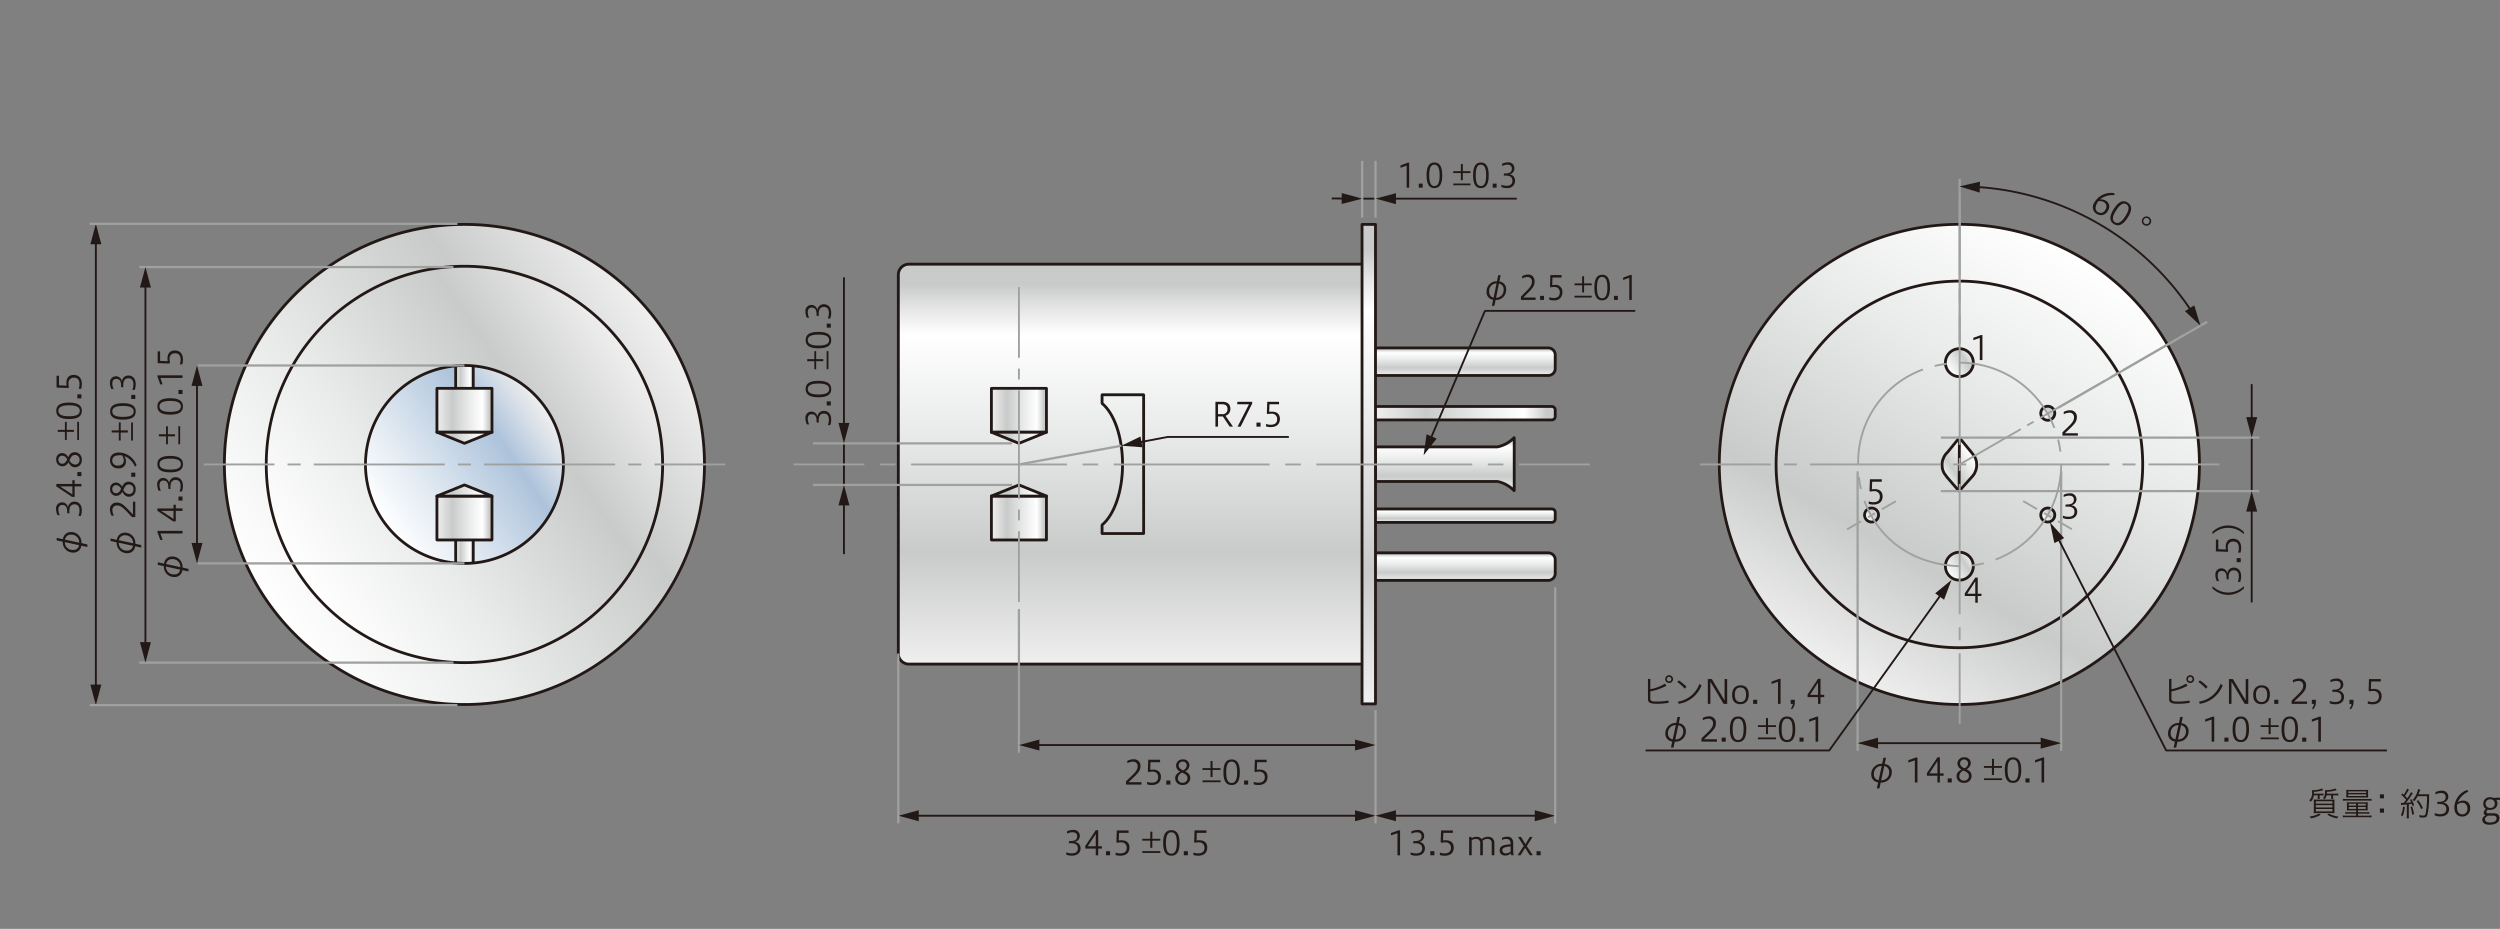 <svg xmlns="http://www.w3.org/2000/svg" xmlns:xlink="http://www.w3.org/1999/xlink" width="132.454mm" height="49.214mm" viewBox="0 0 375.461 139.506">
  <rect x="0" y="0" width="375.461" height="139.506" fill="#808080" stroke="none"/>
  <defs>
    <clipPath id="a" transform="translate(0 0)">
      <path d="M33.7,69.752A36.052,36.052,0,1,0,69.755,33.7h0A36.05,36.05,0,0,0,33.7,69.752" style="fill: none"/>
    </clipPath>
    <linearGradient id="b" data-name="名称未設定グラデーション" x1="-34.658" y1="486.592" x2="-33.658" y2="486.592" gradientTransform="translate(-2393.405 35157.883) rotate(180) scale(72.11)" gradientUnits="userSpaceOnUse">
      <stop offset="0" stop-color="#efefef"/>
      <stop offset="0.281" stop-color="#c9caca"/>
      <stop offset="0.677" stop-color="#e9eaea"/>
      <stop offset="1" stop-color="#fff"/>
    </linearGradient>
    <clipPath id="c" transform="translate(0 0)">
      <path d="M39.989,69.752A29.763,29.763,0,1,0,69.752,39.988,29.763,29.763,0,0,0,39.989,69.752v0" style="fill: none"/>
    </clipPath>
    <linearGradient id="d" data-name="名称未設定グラデーション 2" x1="-34.164" y1="485.684" x2="-33.164" y2="485.684" gradientTransform="translate(-1934.345 28983.963) rotate(180) scale(59.533)" xlink:href="#b"/>
    <clipPath id="e" transform="translate(0 0)">
      <path d="M54.893,69.752a14.861,14.861,0,1,0,14.862-14.86h0a14.862,14.862,0,0,0-14.859,14.86" style="fill: none"/>
    </clipPath>
    <linearGradient id="f" data-name="名称未設定グラデーション 3" x1="-31.319" y1="480.463" x2="-30.319" y2="480.463" gradientTransform="translate(-846.314 14351.03) rotate(180) scale(29.724)" gradientUnits="userSpaceOnUse">
      <stop offset="0" stop-color="#efefef"/>
      <stop offset="0.135" stop-color="#d1dbe6"/>
      <stop offset="0.281" stop-color="#adc3db"/>
      <stop offset="0.7" stop-color="#dfe8f1"/>
      <stop offset="1" stop-color="#fff"/>
    </linearGradient>
    <clipPath id="g" transform="translate(0 0)">
      <path d="M68.435,54.951v6.536H71.07V54.951q-.649-.057-1.318-.059c-.443,0-.883.02-1.317.059" style="fill: none"/>
    </clipPath>
    <linearGradient id="h" data-name="名称未設定グラデーション 4" x1="-22.964" y1="624.257" x2="-21.964" y2="624.257" gradientTransform="translate(128.967 -1587.352) scale(2.636)" gradientUnits="userSpaceOnUse">
      <stop offset="0" stop-color="#efefef"/>
      <stop offset="0.281" stop-color="#c9caca"/>
      <stop offset="0.58" stop-color="#e9eaea"/>
      <stop offset="0.825" stop-color="#fff"/>
      <stop offset="0.891" stop-color="#e5e5e5"/>
      <stop offset="0.95" stop-color="#c9caca"/>
      <stop offset="1" stop-color="#c9caca"/>
    </linearGradient>
    <clipPath id="j" transform="translate(0 0)">
      <rect x="65.619" y="58.322" width="8.266" height="6.594" style="fill: none"/>
    </clipPath>
    <linearGradient id="k" data-name="名称未設定グラデーション 5" x1="-32.524" y1="533.353" x2="-31.524" y2="533.353" gradientTransform="translate(334.462 -4347.075) scale(8.266)" xlink:href="#h"/>
    <clipPath id="m" transform="translate(0 0)">
      <polygon points="65.619 64.916 69.749 66.588 73.882 64.916 65.619 64.916" style="fill: none"/>
    </clipPath>
    <linearGradient id="n" data-name="名称未設定グラデーション 6" x1="-32.522" y1="533.368" x2="-31.522" y2="533.368" gradientTransform="translate(334.351 -4341.47) scale(8.263)" xlink:href="#h"/>
    <clipPath id="p" transform="translate(0 0)">
      <path d="M68.435,77.931v6.625c.434.038.874.059,1.317.059s.885-.021,1.318-.059V77.931Z" style="fill: none"/>
    </clipPath>
    <linearGradient id="q" data-name="名称未設定グラデーション 7" x1="-22.964" y1="357.928" x2="-21.964" y2="357.928" gradientTransform="matrix(2.636, 0, 0, -2.636, 128.967, 1024.771)" xlink:href="#h"/>
    <clipPath id="s" transform="translate(0 0)">
      <rect x="65.619" y="74.502" width="8.266" height="6.594" style="fill: none"/>
    </clipPath>
    <linearGradient id="t" data-name="名称未設定グラデーション 8" x1="-32.524" y1="448.427" x2="-31.524" y2="448.427" gradientTransform="matrix(8.266, 0, 0, -8.266, 334.462, 3784.493)" xlink:href="#h"/>
    <clipPath id="v" transform="translate(0 0)">
      <polygon points="65.619 74.501 73.882 74.501 69.749 72.83 65.619 74.501" style="fill: none"/>
    </clipPath>
    <linearGradient id="w" data-name="名称未設定グラデーション 9" x1="-32.522" y1="448.411" x2="-31.522" y2="448.411" gradientTransform="matrix(8.263, 0, 0, -8.263, 334.351, 3778.888)" xlink:href="#h"/>
    <clipPath id="y" transform="translate(0 0)">
      <path d="M206.576,52.253v4.134h25.956a1.042,1.042,0,0,0,1.039-1.037V53.291a1.042,1.042,0,0,0-1.039-1.038Z" style="fill: none"/>
    </clipPath>
    <linearGradient id="z" data-name="名称未設定グラデーション 10" x1="-121.906" y1="499.84" x2="-120.906" y2="499.84" gradientTransform="translate(-1846.264 -447.571) rotate(-90) scale(4.134)" xlink:href="#h"/>
    <clipPath id="aa" transform="translate(0 0)">
      <path d="M206.576,83.031v4.133h25.956a1.041,1.041,0,0,0,1.039-1.04V84.068a1.043,1.043,0,0,0-1.039-1.037Z" style="fill: none"/>
    </clipPath>
    <linearGradient id="ab" data-name="名称未設定グラデーション 11" x1="-121.906" y1="499.84" x2="-120.906" y2="499.84" gradientTransform="translate(-1846.264 -416.794) rotate(-90) scale(4.134)" xlink:href="#h"/>
    <clipPath id="ac" transform="translate(0 0)">
      <path d="M206.576,61.043v2.024h26.476a.522.522,0,0,0,.519-.521v-.982a.523.523,0,0,0-.519-.521Z" style="fill: none"/>
    </clipPath>
    <linearGradient id="ad" data-name="名称未設定グラデーション 12" x1="-35.629" y1="503.893" x2="-34.629" y2="503.893" gradientTransform="translate(1168.355 -13540.019) scale(26.994)" xlink:href="#h"/>
    <clipPath id="ae" transform="translate(0 0)">
      <path d="M206.576,76.435V78.46h26.476a.522.522,0,0,0,.519-.521v-.983a.523.523,0,0,0-.519-.521Z" style="fill: none"/>
    </clipPath>
    <linearGradient id="af" data-name="名称未設定グラデーション 13" x1="-210.505" y1="509.179" x2="-209.504" y2="509.179" gradientTransform="translate(-809.996 -347.392) rotate(-90) scale(2.023)" xlink:href="#h"/>
    <clipPath id="ag" transform="translate(0 0)">
      <path d="M224.864,67.115H206.576V72.3h18.288a4.726,4.726,0,0,1,2.549,1.407v-8a4.727,4.727,0,0,1-2.549,1.407" style="fill: none"/>
    </clipPath>
    <linearGradient id="ah" data-name="名称未設定グラデーション 14" x1="-80.858" y1="495.513" x2="-79.859" y2="495.513" gradientTransform="translate(-3748.594 -573.4) rotate(-90) scale(8.003)" xlink:href="#h"/>
    <clipPath id="ai" transform="translate(0 0)">
      <path d="M136.5,39.68a1.588,1.588,0,0,0-1.583,1.584V98.155a1.588,1.588,0,0,0,1.583,1.583h68.482V39.68Z" style="fill: none"/>
    </clipPath>
    <linearGradient id="aj" data-name="名称未設定グラデーション 15" x1="-42.844" y1="491.506" x2="-41.844" y2="491.506" gradientTransform="translate(-29349.403 -2473.445) rotate(-90) scale(60.059)" xlink:href="#h"/>
    <clipPath id="ak" transform="translate(0 0)">
      <rect x="204.556" y="33.702" width="2.02" height="72.015" style="fill: none"/>
    </clipPath>
    <linearGradient id="al" data-name="名称未設定グラデーション 16" x1="-41.874" y1="491.404" x2="-40.874" y2="491.404" gradientTransform="translate(-35183.841 -2909.911) rotate(-90) scale(72.017)" xlink:href="#h"/>
    <clipPath id="am" transform="translate(0 0)">
      <rect x="148.893" y="58.322" width="8.265" height="6.594" style="fill: none"/>
    </clipPath>
    <linearGradient id="an" data-name="名称未設定グラデーション 17" x1="-32.523" y1="533.358" x2="-31.523" y2="533.358" gradientTransform="translate(417.698 -4346.585) scale(8.265)" xlink:href="#h"/>
    <clipPath id="ao" transform="translate(0 0)">
      <polygon points="148.893 64.916 153.023 66.588 157.154 64.916 148.893 64.916" style="fill: none"/>
    </clipPath>
    <linearGradient id="ap" data-name="名称未設定グラデーション 18" x1="-32.521" y1="533.379" x2="-31.521" y2="533.379" gradientTransform="translate(417.55 -4340.488) scale(8.261)" xlink:href="#h"/>
    <clipPath id="aq" transform="translate(0 0)">
      <rect x="148.893" y="74.502" width="8.265" height="6.594" style="fill: none"/>
    </clipPath>
    <linearGradient id="ar" data-name="名称未設定グラデーション 19" x1="-32.523" y1="448.421" x2="-31.523" y2="448.421" gradientTransform="matrix(8.265, 0, 0, -8.265, 417.698, 3784.002)" xlink:href="#h"/>
    <clipPath id="as" transform="translate(0 0)">
      <polygon points="148.893 74.501 157.154 74.501 153.023 72.83 148.893 74.501" style="fill: none"/>
    </clipPath>
    <linearGradient id="at" data-name="名称未設定グラデーション 20" x1="-32.521" y1="448.401" x2="-31.521" y2="448.401" gradientTransform="matrix(8.261, 0, 0, -8.261, 417.55, 3777.906)" xlink:href="#h"/>
    <clipPath id="au" transform="translate(0 0)">
      <path d="M258.216,69.75A36.053,36.053,0,1,0,294.268,33.7h0A36.054,36.054,0,0,0,258.212,69.75" style="fill: none"/>
    </clipPath>
    <linearGradient id="av" data-name="名称未設定グラデーション 21" x1="-40.958" y1="493.768" x2="-39.958" y2="493.768" gradientTransform="translate(3212.087 -35540.272) scale(72.119)" xlink:href="#b"/>
    <clipPath id="aw" transform="translate(0 0)">
      <path d="M306.5,62.064a1.049,1.049,0,1,0,1.05-1.048h0a1.052,1.052,0,0,0-1.048,1.048" style="fill: none"/>
    </clipPath>
    <linearGradient id="ax" data-name="名称未設定グラデーション 22" x1="43.523" y1="343.092" x2="44.523" y2="343.092" gradientTransform="translate(399.86 781.533) rotate(180) scale(2.097)" xlink:href="#b"/>
    <clipPath id="ay" transform="translate(0 0)">
      <path d="M306.5,77.348a1.049,1.049,0,1,0,1.05-1.048h0a1.05,1.05,0,0,0-1.048,1.048" style="fill: none"/>
    </clipPath>
    <linearGradient id="az" data-name="名称未設定グラデーション 23" x1="43.523" y1="343.092" x2="44.523" y2="343.092" gradientTransform="translate(399.863 796.813) rotate(180) scale(2.097)" xlink:href="#b"/>
    <clipPath id="ba" transform="translate(0 0)">
      <path d="M280.032,77.349a1.049,1.049,0,1,0,1.05-1.048h0a1.049,1.049,0,0,0-1.049,1.048" style="fill: none"/>
    </clipPath>
    <linearGradient id="bb" data-name="名称未設定グラデーション 24" x1="43.521" y1="343.091" x2="44.521" y2="343.091" gradientTransform="translate(373.392 796.811) rotate(180) scale(2.097)" xlink:href="#b"/>
    <clipPath id="bc" transform="translate(0 0)">
      <path d="M292.173,54.466a2.1,2.1,0,1,0,2.1-2.1h-.005a2.1,2.1,0,0,0-2.095,2.1" style="fill: none"/>
    </clipPath>
    <linearGradient id="bd" data-name="名称未設定グラデーション 25" x1="3.281" y1="416.956" x2="4.281" y2="416.956" gradientTransform="translate(310.116 1802.347) rotate(180) scale(4.192)" xlink:href="#b"/>
    <clipPath id="be" transform="translate(0 0)">
      <path d="M292.173,85.035a2.1,2.1,0,1,0,2.1-2.1h-.005a2.1,2.1,0,0,0-2.095,2.1" style="fill: none"/>
    </clipPath>
    <linearGradient id="bf" data-name="名称未設定グラデーション 26" x1="3.271" y1="416.973" x2="4.271" y2="416.973" gradientTransform="translate(310.078 1833.41) rotate(180) scale(4.193)" xlink:href="#b"/>
    <clipPath id="bg" transform="translate(0 0)">
      <polygon points="292.463 67.955 292.334 68.074 292.216 68.21 292.136 68.324 292.006 68.522 291.959 68.607 291.905 68.756 291.802 68.988 291.724 69.258 291.704 69.381 291.683 69.504 291.668 69.784 291.687 70.037 291.691 70.196 291.706 70.291 291.76 70.522 291.802 70.653 291.867 70.823 291.958 71.027 292.161 71.313 292.364 71.598 292.403 71.652 294.227 73.767 296.205 71.558 296.322 71.422 296.404 71.308 296.533 71.11 296.579 71.026 296.635 70.876 296.738 70.643 296.813 70.373 296.834 70.252 296.856 70.128 296.872 69.848 296.853 69.595 296.847 69.435 296.831 69.337 296.778 69.11 296.736 68.976 296.67 68.81 296.579 68.606 296.376 68.319 296.129 67.994 294.271 65.733 292.463 67.955" style="fill: none"/>
    </clipPath>
    <linearGradient id="bh" data-name="名称未設定グラデーション 27" x1="-3.427" y1="552.523" x2="-2.427" y2="552.523" gradientTransform="matrix(-5.029, 0, 0, 5.029, 279.46, -2708.881)" gradientUnits="userSpaceOnUse">
      <stop offset="0" stop-color="#fff"/>
      <stop offset="0.378" stop-color="#e5e5e5"/>
      <stop offset="0.719" stop-color="#c9caca"/>
      <stop offset="1" stop-color="#efefef"/>
    </linearGradient>
  </defs>
  <title>e_xe-f60w-2_do_ja</title>
  <g>
    <polyline points="206.408 123.666 206.408 106.658 206.748 106.658 206.748 123.666" style="fill: #9fa0a0"/>
    <g style="clip-path: url(#a)">
      <rect x="19.606" y="19.606" width="100.293" height="100.293" transform="translate(-27.272 51.945) rotate(-34.6)" style="fill: url(#b)"/>
    </g>
    <path d="M105.8,69.752h.212A36.265,36.265,0,1,1,69.75,33.488h0a36.265,36.265,0,0,1,36.265,36.263h-.425A35.839,35.839,0,1,0,95.091,95.1a35.839,35.839,0,0,0,10.5-25.343Z" transform="translate(0 0)" style="fill: #221815"/>
    <g style="clip-path: url(#c)">
      <rect x="28.352" y="28.352" width="82.801" height="82.801" transform="translate(-27.271 51.945) rotate(-34.6)" style="fill: url(#d)"/>
    </g>
    <path d="M99.516,69.752h.213A29.977,29.977,0,1,1,69.751,39.776,29.976,29.976,0,0,1,99.729,69.752H99.3a29.553,29.553,0,1,0-8.656,20.9,29.554,29.554,0,0,0,8.656-20.9Z" transform="translate(0 0)" style="fill: #221815"/>
    <g style="clip-path: url(#e)">
      <rect x="49.083" y="49.082" width="41.343" height="41.344" transform="translate(-27.272 51.947) rotate(-34.6)" style="fill: url(#f)"/>
    </g>
    <g style="clip-path: url(#g)">
      <rect x="68.435" y="54.892" width="2.635" height="6.595" style="fill: url(#h)"/>
    </g>
    <g style="clip-path: url(#e)">
      <polygon points="71.071 61.487 71.071 61.7 68.435 61.7 68.285 61.638 68.223 61.487 68.223 53.778 68.285 53.628 68.435 53.566 71.071 53.566 71.222 53.628 71.284 53.778 71.284 61.487 71.222 61.638 71.071 61.7 71.071 61.487 70.859 61.487 70.859 53.991 68.648 53.991 68.648 61.275 71.071 61.275 71.071 61.487 70.859 61.487 71.071 61.487" style="fill: #221815"/>
    </g>
    <g style="clip-path: url(#j)">
      <rect x="65.619" y="58.322" width="8.266" height="6.594" style="fill: url(#k)"/>
    </g>
    <g style="clip-path: url(#e)">
      <polygon points="73.885 64.916 73.885 65.129 65.619 65.129 65.469 65.067 65.407 64.916 65.407 58.321 65.469 58.171 65.619 58.109 73.885 58.109 74.036 58.171 74.098 58.321 74.098 64.916 74.036 65.067 73.885 65.129 73.885 64.916 73.673 64.916 73.673 58.534 65.832 58.534 65.832 64.704 73.885 64.704 73.885 64.916 73.673 64.916 73.885 64.916" style="fill: #221815"/>
    </g>
    <g style="clip-path: url(#m)">
      <rect x="65.619" y="64.916" width="8.263" height="1.672" style="fill: url(#n)"/>
    </g>
    <g style="clip-path: url(#e)">
      <path d="M65.62,64.916l.079-.2,4.051,1.638,3.039-1.228H65.62v-.213l.079-.2-.079.2V64.7h8.262a.212.212,0,0,1,.08.409l-4.133,1.67H69.67l-4.13-1.67a.212.212,0,0,1-.119-.275.215.215,0,0,1,.2-.134Z" transform="translate(0 0)" style="fill: #221815"/>
    </g>
    <g style="clip-path: url(#p)">
      <rect x="68.435" y="77.931" width="2.635" height="6.684" style="fill: url(#q)"/>
    </g>
    <g style="clip-path: url(#e)">
      <polygon points="71.071 77.93 71.071 78.143 68.648 78.143 68.648 85.427 70.859 85.427 70.859 77.93 71.071 77.93 71.071 78.143 71.071 77.93 71.284 77.93 71.284 85.639 71.222 85.79 71.071 85.852 68.435 85.852 68.285 85.79 68.223 85.639 68.223 77.93 68.285 77.78 68.435 77.718 71.071 77.718 71.222 77.78 71.284 77.93 71.071 77.93" style="fill: #221815"/>
    </g>
    <g style="clip-path: url(#s)">
      <rect x="65.619" y="74.502" width="8.266" height="6.594" style="fill: url(#t)"/>
    </g>
    <g style="clip-path: url(#e)">
      <polygon points="73.885 74.5 73.885 74.713 65.832 74.713 65.832 80.883 73.673 80.883 73.673 74.5 73.885 74.5 73.885 74.713 73.885 74.5 74.098 74.5 74.098 81.095 74.036 81.246 73.885 81.308 65.619 81.308 65.469 81.246 65.407 81.095 65.407 74.5 65.469 74.35 65.619 74.288 73.885 74.288 74.036 74.35 74.098 74.5 73.885 74.5" style="fill: #221815"/>
    </g>
    <g style="clip-path: url(#v)">
      <rect x="65.619" y="72.83" width="8.263" height="1.671" style="fill: url(#w)"/>
    </g>
    <g style="clip-path: url(#e)">
      <path d="M65.62,74.5l-.08-.2,4.13-1.67h.159l4.133,1.67a.213.213,0,0,1-.08.41H65.62a.213.213,0,0,1-.08-.41l.08.2v-.212h7.169L69.75,73.06,65.7,74.7l-.079-.2h0Z" transform="translate(0 0)" style="fill: #221815"/>
    </g>
    <path d="M84.615,69.752h.212A15.074,15.074,0,1,1,69.751,54.68h0A15.074,15.074,0,0,1,84.827,69.752H84.4A14.65,14.65,0,1,0,80.111,80.11,14.65,14.65,0,0,0,84.4,69.752Z" transform="translate(0 0)" style="fill: #221815"/>
    <polyline points="30.587 69.611 41.217 69.611 41.217 69.894 30.587 69.894" style="fill: #9fa0a0"/>
    <rect x="43.184" y="69.611" width="1.968" height="0.283" style="fill: #9fa0a0"/>
    <path d="M94.352,69.611H96.32v.283H94.352Zm-21.648,0h19.68v.283H72.7Zm-3.936,0h1.968v.283H68.764Zm-21.648,0H66.8v.283H47.12Z" transform="translate(0 0)" style="fill: #9fa0a0"/>
    <polyline points="98.29 69.611 108.92 69.611 108.92 69.894 98.29 69.894" style="fill: #9fa0a0"/>
    <polyline points="69.753 84.784 29.681 84.784 29.681 84.444 69.753 84.444" style="fill: #9fa0a0"/>
    <polyline points="69.753 55.061 29.681 55.061 29.681 54.721 69.753 54.721" style="fill: #9fa0a0"/>
    <path d="M27.375,54.716a2.542,2.542,0,0,0,.1-.694c0-.913-.476-1.384-1.22-1.384-.65,0-1.1.372-1.1,1.21a2.133,2.133,0,0,0,.035.4L24.044,54.2V52.766h-.367v1.775l1.731.06.124-.084a2.483,2.483,0,0,1-.06-.576.777.777,0,0,1,.656-.882.758.758,0,0,1,.178,0c.605,0,.818.416.818.982A2,2,0,0,1,27,54.72Zm.034,1.652H23.655v.218l.412,1.146h.352l-.332-.972h3.322ZM26.8,59.175h.609v-.614H26.8Zm-2.842,1.868c0-.585.56-.828,1.6-.828s1.607.243,1.607.828-.571.813-1.607.813S23.958,61.631,23.958,61.043Zm-.322,0c0,.843.634,1.23,1.919,1.23s1.919-.387,1.919-1.23-.655-1.235-1.919-1.235S23.636,60.193,23.636,61.043Zm1.3,5.684h.278v-1.2h1.07V65.22H25.213v-1.2h-.278v1.2H23.864v.307h1.071Zm1.85-2.717v2.717h.267V64.01Zm-2.827,5.7c0-.585.56-.828,1.6-.828s1.607.243,1.607.828-.571.813-1.607.813-1.6-.231-1.6-.816Zm-.322,0c0,.843.634,1.23,1.919,1.23s1.919-.387,1.919-1.23-.655-1.235-1.919-1.235-1.92.384-1.92,1.232Zm3.679,4.107a2.006,2.006,0,0,0,.154-.838c0-.9-.5-1.309-1.1-1.309a.941.941,0,0,0-.967.913v.014a.9.9,0,1,0-1.795.169,2.07,2.07,0,0,0,.218.937h.338a1.843,1.843,0,0,1-.208-.8c0-.6.3-.729.61-.729.54,0,.709.436.709.987v.233l.322.064v-.347c0-.62.214-1.031.779-1.031.456,0,.749.262.749.937a2.262,2.262,0,0,1-.159.8ZM26.8,75.186h.609v-.615H26.8Zm-.749,2.744L24.2,76.73h1.855Zm1.358-1.572H26.4V75.8h-.347v.561H23.636v.362l2.37,1.582H26.4V76.725h1.011Zm0,3.368H23.655v.218l.412,1.146h.352l-.332-.973h3.322Zm-.347,5.829a.832.832,0,0,1-.927.709,1.147,1.147,0,0,1-1.209-1.082c0-.031,0-.062,0-.093Zm-2.117-.843a.871.871,0,0,1,.937-.739,1.155,1.155,0,0,1,1.2,1.108c0,.031,0,.062,0,.092Zm3.357.729-.888-.2a1.547,1.547,0,0,0-1.422-1.662c-.05,0-.1-.006-.15,0a1.162,1.162,0,0,0-1.2,1.071l-.947-.2v.382l.913.193a1.547,1.547,0,0,0,1.452,1.635c.04,0,.08,0,.12,0a1.145,1.145,0,0,0,1.21-1.037l.917.2Z" transform="translate(0 0)" style="fill: #221815"/>
    <polyline points="29.441 82.103 29.441 57.403 29.724 57.403 29.724 82.103" style="fill: #221815"/>
    <polygon points="30.406 81.541 29.582 84.614 28.759 81.541 30.406 81.541" style="fill: #221815"/>
    <polygon points="30.406 57.964 29.582 54.891 28.759 57.964 30.406 57.964" style="fill: #221815"/>
    <path d="M12.188,58.39a2.509,2.509,0,0,0,.1-.7c0-.912-.476-1.383-1.219-1.383-.65,0-1.1.372-1.1,1.21a2.065,2.065,0,0,0,.034.4l-1.145-.045V56.434H8.494v1.775l1.73.06.124-.085a2.518,2.518,0,0,1-.059-.575.777.777,0,0,1,.655-.882.758.758,0,0,1,.178-.006c.6,0,.818.417.818.982a1.953,1.953,0,0,1-.124.685Zm-.575,1.443h.61v-.615h-.61ZM8.771,61.7c0-.586.561-.829,1.6-.829s1.607.243,1.607.829-.57.813-1.607.813-1.6-.228-1.6-.813Zm-.322,0c0,.843.635,1.23,1.919,1.23s1.919-.387,1.919-1.23-.654-1.235-1.919-1.235-1.919.382-1.919,1.23Zm1.3,4.37h.278V64.863H11.1v-.307H10.026v-1.2H9.748v1.2H8.677v.307H9.748Zm1.85-2.718v2.718h.265V63.356Zm-1.507,5.635c-.219.491-.457.664-.764.664A.556.556,0,0,1,8.77,69.1c0-.015,0-.031,0-.046a.561.561,0,0,1,.5-.614.536.536,0,0,1,.106,0,.878.878,0,0,1,.709.546Zm.332.158c.3-.634.446-.818.868-.818a.668.668,0,0,1,.65.684v.025a.658.658,0,0,1-.572.735.7.7,0,0,1-.1,0,1.014,1.014,0,0,1-.844-.636Zm-.154.288c.248.412.481.744,1.017.744a1,1,0,0,0,.99-1.009q0-.036,0-.072a1.058,1.058,0,0,0-.928-1.174l-.072-.006c-.6,0-.823.332-1.042.763a1.057,1.057,0,0,0-.912-.639.886.886,0,0,0-.884.888.877.877,0,0,0,.006.1.944.944,0,0,0,.878,1.006l.044,0a1.011,1.011,0,0,0,.9-.611Zm1.344,2.078h.61V70.9h-.61Zm-.749,2.744-1.855-1.2h1.854Zm1.359-1.572H11.211v-.561h-.347v.561H8.449v.362l2.371,1.582h.391V73.054h1.012Zm-.094,4.8a2.039,2.039,0,0,0,.154-.838c0-.9-.5-1.309-1.1-1.309a.94.94,0,0,0-.967.911v.016a.9.9,0,0,0-1.8.169,2.058,2.058,0,0,0,.219.937h.342a1.831,1.831,0,0,1-.209-.8c0-.6.3-.729.61-.729.541,0,.71.436.71.986v.233l.322.065v-.347c0-.62.213-1.032.779-1.032.456,0,.748.263.748.938a2.283,2.283,0,0,1-.158.8Zm-.253,4.4a.834.834,0,0,1-.927.709,1.149,1.149,0,0,1-1.21-1.083c0-.03,0-.061,0-.092Zm-2.118-.843a.872.872,0,0,1,.938-.739,1.157,1.157,0,0,1,1.2,1.111c0,.029,0,.059,0,.089Zm3.358.729-.888-.2a1.548,1.548,0,0,0-1.424-1.662,1.464,1.464,0,0,0-.148,0,1.162,1.162,0,0,0-1.2,1.072l-.947-.2v.382l.912.193a1.547,1.547,0,0,0,1.454,1.635c.039,0,.079,0,.118,0a1.143,1.143,0,0,0,1.21-1.036l.918.2Z" transform="translate(0 0)" style="fill: #221815"/>
    <polyline points="14.253 103.382 14.253 36.124 14.536 36.124 14.536 103.382" style="fill: #221815"/>
    <polygon points="15.218 102.82 14.395 105.893 13.572 102.82 15.218 102.82" style="fill: #221815"/>
    <polygon points="15.218 36.685 14.395 33.612 13.572 36.685 15.218 36.685" style="fill: #221815"/>
    <polyline points="68.698 106.065 13.471 106.065 13.471 105.725 68.698 105.725" style="fill: #9fa0a0"/>
    <polyline points="68.698 33.782 13.471 33.782 13.471 33.442 68.698 33.442" style="fill: #9fa0a0"/>
    <g style="clip-path: url(#y)">
      <rect x="206.576" y="52.253" width="26.995" height="4.134" style="fill: url(#z)"/>
    </g>
    <path d="M206.577,52.043h25.955a1.253,1.253,0,0,1,1.251,1.25v2.058a1.253,1.253,0,0,1-1.251,1.251H206.577v-.425h25.955a.831.831,0,0,0,.826-.826V53.293a.831.831,0,0,0-.826-.825H206.577Z" transform="translate(0 0)" style="fill: #221815"/>
    <g style="clip-path: url(#aa)">
      <rect x="206.576" y="83.031" width="26.995" height="4.133" style="fill: url(#ab)"/>
    </g>
    <path d="M206.577,82.817h25.955a1.255,1.255,0,0,1,1.251,1.251v2.057a1.253,1.253,0,0,1-1.251,1.251H206.577v-.425h25.955a.831.831,0,0,0,.826-.826V84.068a.832.832,0,0,0-.826-.826H206.577Z" transform="translate(0 0)" style="fill: #221815"/>
    <g style="clip-path: url(#ac)">
      <rect x="206.576" y="61.047" width="26.995" height="2.024" style="fill: url(#ad)"/>
    </g>
    <path d="M206.577,60.835h26.474a.732.732,0,0,1,.732.732v.983a.734.734,0,0,1-.732.732H206.577v-.425h26.474a.308.308,0,0,0,.307-.307v-.983a.307.307,0,0,0-.307-.307H206.577Z" transform="translate(0 0)" style="fill: #221815"/>
    <g style="clip-path: url(#ae)">
      <rect x="206.576" y="76.435" width="26.995" height="2.025" style="fill: url(#af)"/>
    </g>
    <path d="M206.577,76.222h26.474a.734.734,0,0,1,.732.733v.984a.734.734,0,0,1-.732.732H206.577v-.428h26.474a.31.31,0,0,0,.307-.307v-.984a.309.309,0,0,0-.307-.307H206.577Z" transform="translate(0 0)" style="fill: #221815"/>
    <g style="clip-path: url(#ag)">
      <rect x="206.576" y="65.708" width="20.841" height="8.002" style="fill: url(#ah)"/>
    </g>
    <path d="M227.416,73.71l-.15.15a5.07,5.07,0,0,0-1.676-1.131,4.1,4.1,0,0,0-.55-.178l-.15-.031-.046-.006.023-.212v.213H206.576l-.15-.062-.062-.151V67.114l.062-.15.15-.062h18.288v.212l-.023-.211.045-.007a4.626,4.626,0,0,0,2.377-1.339l.231-.046.132.2v8l-.132.2-.231-.047.15-.15H227.2v-8h.212l.151.15a4.925,4.925,0,0,1-2.676,1.469h-18.1V72.1h18.1a4.925,4.925,0,0,1,2.676,1.469l-.151.15h0Z" transform="translate(0 0)" style="fill: #221815"/>
    <g style="clip-path: url(#ai)">
      <rect x="134.912" y="39.68" width="70.065" height="60.058" style="fill: url(#aj)"/>
    </g>
    <path d="M204.977,39.892H136.5a1.379,1.379,0,0,0-1.372,1.371V98.156a1.377,1.377,0,0,0,1.372,1.37h68.481v.425H136.5a1.8,1.8,0,0,1-1.8-1.795V41.263a1.8,1.8,0,0,1,1.8-1.8h68.481Z" transform="translate(0 0)" style="fill: #221815"/>
    <g style="clip-path: url(#ak)">
      <rect x="204.556" y="33.702" width="2.02" height="72.015" style="fill: url(#al)"/>
    </g>
    <polygon points="206.577 105.717 206.577 105.93 204.556 105.93 204.406 105.868 204.344 105.717 204.344 33.7 204.406 33.55 204.556 33.488 206.577 33.488 206.728 33.55 206.79 33.7 206.79 105.717 206.728 105.868 206.577 105.93 206.577 105.717 206.365 105.717 206.365 33.913 204.769 33.913 204.769 105.505 206.577 105.505 206.577 105.717 206.365 105.717 206.577 105.717" style="fill: #221815"/>
    <g style="clip-path: url(#am)">
      <rect x="148.893" y="58.322" width="8.265" height="6.594" style="fill: url(#an)"/>
    </g>
    <polygon points="157.158 64.916 157.158 65.129 148.893 65.129 148.743 65.067 148.681 64.916 148.681 58.321 148.743 58.171 148.893 58.109 157.158 58.109 157.309 58.171 157.371 58.321 157.371 64.916 157.309 65.067 157.158 65.129 157.158 64.916 156.946 64.916 156.946 58.534 149.106 58.534 149.106 64.704 157.158 64.704 157.158 64.916 156.946 64.916 157.158 64.916" style="fill: #221815"/>
    <g style="clip-path: url(#ao)">
      <rect x="148.893" y="64.916" width="8.261" height="1.672" style="fill: url(#ap)"/>
    </g>
    <path d="M148.893,64.916l.08-.2,4.05,1.638,3.038-1.228h-7.168v-.213l.08-.2-.08.2V64.7h8.261a.212.212,0,0,1,.08.409L153.1,66.78h-.16l-4.13-1.67a.212.212,0,0,1-.119-.275.215.215,0,0,1,.2-.134Z" transform="translate(0 0)" style="fill: #221815"/>
    <g style="clip-path: url(#aq)">
      <rect x="148.893" y="74.502" width="8.265" height="6.594" style="fill: url(#ar)"/>
    </g>
    <polygon points="157.158 74.5 157.158 74.713 149.106 74.713 149.106 80.883 156.946 80.883 156.946 74.5 157.158 74.5 157.158 74.713 157.158 74.5 157.371 74.5 157.371 81.095 157.309 81.246 157.158 81.308 148.893 81.308 148.743 81.246 148.681 81.095 148.681 74.5 148.743 74.35 148.893 74.288 157.158 74.288 157.309 74.35 157.371 74.5 157.158 74.5" style="fill: #221815"/>
    <g style="clip-path: url(#as)">
      <rect x="148.893" y="72.83" width="8.261" height="1.671" style="fill: url(#at)"/>
    </g>
    <path d="M148.893,74.5l-.08-.2,4.13-1.67h.16l4.131,1.67a.213.213,0,0,1-.08.41h-8.261a.213.213,0,0,1-.08-.41l.08.2v-.212h7.171l-3.038-1.228-4.05,1.637-.08-.2h0Z" transform="translate(0 0)" style="fill: #221815"/>
    <path d="M165.513,59.29h.212v1.292h-.212l.135-.164c1.887,1.567,3.15,5.135,3.155,9.292s-1.268,7.724-3.155,9.293l-.135-.164h.212v1.079h5.818V59.5h-6.03V59.29h0v-.213h6.243l.15.062.062.151V80.131l-.062.15-.15.062h-6.243l-.15-.062-.063-.15V78.843l.078-.164c1.727-1.414,3.006-4.895,3-8.965s-1.273-7.552-3-8.964l-.078-.164V59.294l.063-.151.15-.062Z" transform="translate(0 0)" style="fill: #221815"/>
    <polyline points="126.606 72.831 126.606 66.589 126.889 66.589 126.889 72.831" style="fill: #221815"/>
    <polyline points="152.885 90.417 152.885 79.787 153.168 79.787 153.168 90.417" style="fill: #9fa0a0"/>
    <rect x="152.885" y="76.531" width="0.283" height="1.628" style="fill: #9fa0a0"/>
    <path d="M152.884,56.994V55.366h.283v1.628Zm0,17.909V58.622h.283V74.9Z" transform="translate(0 0)" style="fill: #9fa0a0"/>
    <polyline points="152.885 53.738 152.885 43.108 153.168 43.108 153.168 53.738" style="fill: #9fa0a0"/>
    <polyline points="137.422 122.37 204.065 122.37 204.065 122.653 137.422 122.653" style="fill: #221815"/>
    <polygon points="137.984 123.335 134.911 122.511 137.984 121.688 137.984 123.335" style="fill: #221815"/>
    <polygon points="203.504 123.335 206.577 122.511 203.504 121.688 203.504 123.335" style="fill: #221815"/>
    <path d="M179.231,128.415a2.51,2.51,0,0,0,.694.1c.913,0,1.384-.476,1.384-1.22,0-.649-.372-1.1-1.21-1.1a2.148,2.148,0,0,0-.4.035l.045-1.146h1.438v-.367h-1.776l-.059,1.731.084.124a2.587,2.587,0,0,1,.575-.059.777.777,0,0,1,.888.833c0,.6-.416.818-.982.818a1.948,1.948,0,0,1-.684-.124Zm-1.444-.575v.61h.615v-.61ZM175.917,125c.585,0,.828.56.828,1.6s-.243,1.607-.828,1.607-.813-.571-.813-1.607S175.332,125,175.917,125Zm0-.322c-.843,0-1.23.635-1.23,1.919s.387,1.919,1.23,1.919,1.235-.654,1.235-1.919-.382-1.919-1.23-1.919Zm-4.37,1.3v.278h1.205v1.071h.307v-1.072h1.206v-.278h-1.2V124.9h-.307v1.071Zm2.718,1.85h-2.718v.268h2.718Zm-6.716.59a2.51,2.51,0,0,0,.694.1c.912,0,1.383-.476,1.383-1.22,0-.649-.371-1.1-1.21-1.1a2.148,2.148,0,0,0-.4.035l.044-1.146H169.5v-.367h-1.775l-.059,1.731.084.124a2.587,2.587,0,0,1,.575-.059.777.777,0,0,1,.888.833c0,.605-.417.818-.982.818a1.948,1.948,0,0,1-.684-.124Zm-1.444-.575v.61h.615v-.61Zm-2.743-.749,1.205-1.855v1.855Zm1.572,1.359v-1.008h.56V127.1h-.56v-2.415h-.362l-1.582,2.37v.392h1.577v1.012Zm-4.8-.1a1.991,1.991,0,0,0,.838.154c.9,0,1.309-.5,1.309-1.1a.941.941,0,0,0-.915-.966h-.013a.9.9,0,1,0-.168-1.8,2.073,2.073,0,0,0-.937.218v.342a1.847,1.847,0,0,1,.8-.208c.6,0,.729.3.729.61,0,.541-.436.709-.987.709h-.226l-.064.323h.347c.62,0,1.031.213,1.031.778,0,.456-.263.749-.937.749a2.262,2.262,0,0,1-.8-.159Z" transform="translate(0 0)" style="fill: #221815"/>
    <polyline points="209.09 122.37 231.059 122.37 231.059 122.653 209.09 122.653" style="fill: #221815"/>
    <polygon points="209.651 123.335 206.578 122.512 209.651 121.689 209.651 123.335" style="fill: #221815"/>
    <polygon points="230.497 123.335 233.57 122.512 230.497 121.689 230.497 123.335" style="fill: #221815"/>
    <path d="M230.764,127.843v.61h.615v-.61Zm-2.406.61.7-1.111.7,1.111h.451l-.912-1.379.868-1.374h-.422l-.649,1.091-.66-1.091h-.446l.853,1.349-.913,1.4Zm-1.484-.541a1.248,1.248,0,0,1-.744.248.457.457,0,0,1-.5-.411.471.471,0,0,1,0-.065c0-.317.258-.481,1.245-.565Zm.451.541a4.137,4.137,0,0,1-.064-.868v-.942c0-.541-.228-.982-.883-.982a2.1,2.1,0,0,0-.8.168v.318a1.637,1.637,0,0,1,.689-.149c.441,0,.605.322.605.724v.079c-1.359.075-1.641.367-1.641.937a.735.735,0,0,0,.724.748.531.531,0,0,0,.089,0,1.251,1.251,0,0,0,.878-.322,1.566,1.566,0,0,0,.059.288Zm-6.3,0v-2.26a1.108,1.108,0,0,1,.664-.2.6.6,0,0,1,.62.679v1.781h.392v-1.791a1.493,1.493,0,0,0-.05-.381,1.1,1.1,0,0,1,.754-.293.6.6,0,0,1,.63.569.633.633,0,0,1,0,.115v1.781h.392v-1.791a.883.883,0,0,0-.942-.986,1.428,1.428,0,0,0-.958.352.88.88,0,0,0-.773-.352,1.364,1.364,0,0,0-.764.223v-.2h-.347v2.753Zm-4.772-.035a2.51,2.51,0,0,0,.694.1c.913,0,1.384-.476,1.384-1.22,0-.649-.372-1.1-1.21-1.1a2.148,2.148,0,0,0-.4.035l.045-1.146H218.2v-.367h-1.776l-.059,1.731.084.124a2.587,2.587,0,0,1,.575-.059.777.777,0,0,1,.888.833c0,.6-.417.818-.982.818a1.948,1.948,0,0,1-.684-.124Zm-1.444-.575v.61h.615v-.61Zm-2.956.515a1.991,1.991,0,0,0,.838.154c.9,0,1.309-.5,1.309-1.1a.941.941,0,0,0-.915-.966h-.012a.9.9,0,0,0-.169-1.795,2.073,2.073,0,0,0-.937.218v.342a1.843,1.843,0,0,1,.8-.208c.6,0,.729.3.729.61,0,.541-.436.709-.987.709h-.233l-.064.323h.347c.62,0,1.031.213,1.031.778,0,.456-.262.749-.937.749a2.262,2.262,0,0,1-.8-.159Zm-1.583.1V124.7h-.218l-1.146.411v.352l.972-.332v3.323Z" transform="translate(0 0)" style="fill: #221815"/>
    <polyline points="152.856 113.05 152.856 91.456 153.196 91.456 153.196 113.05" style="fill: #9fa0a0"/>
    <polyline points="134.74 123.667 134.74 98.156 135.08 98.156 135.08 123.667" style="fill: #9fa0a0"/>
    <polyline points="233.401 123.668 233.401 88.202 233.741 88.202 233.741 123.668" style="fill: #9fa0a0"/>
    <polyline points="151.971 73.001 122.075 73.001 122.075 72.661 151.971 72.661" style="fill: #9fa0a0"/>
    <polyline points="151.971 66.759 122.075 66.759 122.075 66.419 151.971 66.419" style="fill: #9fa0a0"/>
    <polyline points="119.178 69.611 129.808 69.611 129.808 69.894 119.178 69.894" style="fill: #9fa0a0"/>
    <rect x="132.148" y="69.611" width="2.341" height="0.283" style="fill: #9fa0a0"/>
    <path d="M223.45,69.611h2.341v.283H223.45Zm-25.752,0h23.411v.283H197.7Zm-4.682,0h2.341v.283h-2.341Zm-25.752,0h23.411v.283H167.264Zm-4.682,0h2.341v.283h-2.341Zm-25.752,0h23.411v.283H136.83Z" transform="translate(0 0)" style="fill: #9fa0a0"/>
    <polyline points="228.133 69.611 238.763 69.611 238.763 69.894 228.133 69.894" style="fill: #9fa0a0"/>
    <polyline points="152.997 69.586 168.386 66.773 168.447 67.108 153.058 69.921" style="fill: #9fa0a0"/>
    <polygon points="193.564 65.762 175.376 65.762 170.909 66.612 170.856 66.334 175.336 65.482 175.362 65.479 193.564 65.479 193.564 65.762" style="fill: #221815"/>
    <polygon points="171.281 65.558 168.416 66.941 171.589 67.176 171.281 65.558" style="fill: #221815"/>
    <path d="M190.144,64.043a2.517,2.517,0,0,0,.695.1c.912,0,1.383-.476,1.383-1.22,0-.649-.372-1.1-1.21-1.1a2.148,2.148,0,0,0-.4.035l.044-1.146h1.438v-.369h-1.775l-.06,1.731.085.124a2.474,2.474,0,0,1,.575-.059.777.777,0,0,1,.882.655.758.758,0,0,1,.006.178c0,.6-.417.818-.982.818a1.953,1.953,0,0,1-.685-.124Zm-1.443-.575v.61h.615v-.61Zm-2.376.61,1.73-3.467v-.268h-2.236v.372h1.76l-1.716,3.358Zm-3.4-1.88V60.715h.624c.511,0,.8.243.8.7a.718.718,0,0,1-.643.786.659.659,0,0,1-.166,0Zm0,1.88V62.543h.729l1.021,1.528h.5l-1.131-1.627a1.037,1.037,0,0,0,.734-1.086c0-.669-.481-1.017-1.19-1.017h-1.051v3.73Z" transform="translate(0 0)" style="fill: #221815"/>
    <polyline points="155.535 111.753 204.065 111.753 204.065 112.036 155.535 112.036" style="fill: #221815"/>
    <polygon points="156.096 112.717 153.023 111.894 156.096 111.071 156.096 112.717" style="fill: #221815"/>
    <polygon points="203.504 112.717 206.577 111.894 203.504 111.071 203.504 112.717" style="fill: #221815"/>
    <path d="M188.286,117.8a2.51,2.51,0,0,0,.694.1c.912,0,1.383-.476,1.383-1.22,0-.65-.371-1.1-1.21-1.1a2.148,2.148,0,0,0-.4.035l.044-1.146h1.438V114.1h-1.771l-.059,1.731.084.124a2.53,2.53,0,0,1,.575-.06.777.777,0,0,1,.882.655.758.758,0,0,1,.006.178c0,.6-.417.819-.982.819a1.948,1.948,0,0,1-.684-.124Zm-1.444-.576v.61h.615v-.61Zm-1.87-2.841c.585,0,.828.56.828,1.6s-.243,1.606-.828,1.606-.814-.57-.814-1.606.228-1.6.814-1.6Zm0-.323c-.844,0-1.23.635-1.23,1.92s.386,1.919,1.23,1.919,1.234-.655,1.234-1.919-.381-1.92-1.229-1.92Zm-4.37,1.3v.277h1.2v1.072h.307v-1.072h1.2v-.277h-1.2v-1.071h-.307v1.071Zm2.717,1.849H180.6v.268h2.717Zm-5.635-1.507c-.491-.218-.664-.456-.664-.764a.556.556,0,0,1,.556-.556h.039a.563.563,0,0,1,.615.5.625.625,0,0,1,0,.106.873.873,0,0,1-.541.709Zm-.158.332c.634.3.818.446.818.868a.666.666,0,0,1-.682.651h-.027a.657.657,0,0,1-.734-.571.6.6,0,0,1-.005-.1,1,1,0,0,1,.635-.843Zm-.288-.154c-.412.248-.744.481-.744,1.017a1,1,0,0,0,1.01.991l.071,0a1.058,1.058,0,0,0,1.175-.928q0-.036.006-.072c0-.605-.333-.823-.764-1.041a1.059,1.059,0,0,0,.64-.913.889.889,0,0,0-.992-.877.943.943,0,0,0-1.014.868.415.415,0,0,0,0,.049,1.011,1.011,0,0,0,.62.91Zm-2.078,1.344v.61h.615v-.61Zm-2.887.576a2.51,2.51,0,0,0,.694.1c.912,0,1.384-.476,1.384-1.22,0-.65-.372-1.1-1.21-1.1a2.148,2.148,0,0,0-.4.035l.044-1.146h1.439V114.1h-1.776l-.059,1.731.084.124a2.53,2.53,0,0,1,.575-.06.777.777,0,0,1,.882.655.758.758,0,0,1,.006.178c0,.6-.417.819-.982.819a1.948,1.948,0,0,1-.684-.124Zm-.844.034v-.357h-1.944c1.2-1.145,1.79-1.606,1.79-2.35a.972.972,0,0,0-.835-1.092,1.014,1.014,0,0,0-.165-.008,1.989,1.989,0,0,0-.967.243v.357a1.758,1.758,0,0,1,.809-.233.655.655,0,0,1,.732.568.626.626,0,0,1,0,.156c0,.689-.649,1.155-1.735,2.221v.491Z" transform="translate(0 0)" style="fill: #221815"/>
    <polyline points="126.606 83.218 126.606 75.342 126.889 75.342 126.889 83.218" style="fill: #221815"/>
    <polygon points="127.571 75.904 126.748 72.831 125.925 75.904 127.571 75.904" style="fill: #221815"/>
    <polyline points="126.606 64.077 126.606 41.64 126.889 41.64 126.889 64.077" style="fill: #221815"/>
    <polygon points="127.571 63.515 126.748 66.588 125.925 63.515 127.571 63.515" style="fill: #221815"/>
    <path d="M124.677,47.836A2.021,2.021,0,0,0,124.83,47c0-.9-.5-1.31-1.1-1.31a.942.942,0,0,0-.967.915v.013a.9.9,0,1,0-1.8.168,2.074,2.074,0,0,0,.218.938h.343a1.831,1.831,0,0,1-.209-.8c0-.6.3-.729.61-.729.541,0,.709.437.709.987v.233l.323.065v-.347c0-.62.213-1.032.778-1.032.457,0,.749.263.749.937a2.262,2.262,0,0,1-.159.8Zm-.516,1.374h.61V48.6h-.61Zm-2.842,1.87c0-.585.561-.828,1.6-.828s1.607.243,1.607.828-.57.814-1.607.814-1.6-.229-1.6-.814Zm-.322,0c0,.843.635,1.23,1.919,1.23s1.919-.387,1.919-1.23-.654-1.234-1.919-1.234S121,50.227,121,51.075Zm1.3,4.37h.278V54.243h1.071v-.307h-1.072v-1.2H122.3v1.2h-1.071v.307H122.3Zm1.85-2.717v2.71h.268V52.726Zm-2.827,5.7c0-.585.561-.828,1.6-.828s1.607.243,1.607.828-.57.813-1.607.813-1.6-.234-1.6-.819Zm-.322,0c0,.843.635,1.23,1.919,1.23s1.919-.387,1.919-1.23-.654-1.235-1.919-1.235-1.92.376-1.92,1.224Zm3.164,2.465h.61v-.615h-.61Zm.516,2.957a2.021,2.021,0,0,0,.153-.838c0-.9-.5-1.31-1.1-1.31a.942.942,0,0,0-.967.915v.013a.9.9,0,1,0-1.8.168,2.074,2.074,0,0,0,.218.938h.343a1.831,1.831,0,0,1-.209-.8c0-.6.3-.729.61-.729.541,0,.709.437.709.987v.233l.323.065v-.354c0-.619.213-1.031.778-1.031.457,0,.749.263.749.937a2.262,2.262,0,0,1-.159.8Z" transform="translate(0 0)" style="fill: #221815"/>
    <polyline points="68.101 99.686 20.923 99.686 20.923 99.346 68.101 99.346" style="fill: #9fa0a0"/>
    <polyline points="68.101 40.278 20.923 40.278 20.923 39.938 68.101 39.938" style="fill: #9fa0a0"/>
    <path d="M20.226,58.548a2.021,2.021,0,0,0,.153-.838c0-.9-.5-1.309-1.1-1.309a.942.942,0,0,0-.967.915v.013a.9.9,0,0,0-1.8.168,2.073,2.073,0,0,0,.218.937h.343a1.831,1.831,0,0,1-.209-.8c0-.6.3-.729.61-.729.541,0,.709.436.709.987v.233l.323.064v-.346c0-.62.213-1.031.778-1.031.457,0,.749.263.749.937a2.262,2.262,0,0,1-.159.8Zm-.516,1.375h.61v-.615h-.61Zm-2.846,1.87c0-.585.561-.828,1.6-.828s1.607.243,1.607.828-.57.813-1.607.813S16.864,62.378,16.864,61.793Zm-.322,0c0,.843.635,1.23,1.919,1.23s1.919-.387,1.919-1.23-.65-1.24-1.916-1.24-1.918.39-1.918,1.235Zm1.3,4.37h.278v-1.2h1.074v-.32H18.123v-1.2h-.278v1.2H16.774v.308h1.071Zm1.85-2.718v2.718h.272v-2.72ZM18.323,68.4a1.242,1.242,0,0,1,.268.739c0,.545-.382.788-.893.788a.766.766,0,0,1-.839-.687.553.553,0,0,1,0-.071c0-.491.328-.8,1.126-.8a1.535,1.535,0,0,1,.345.026Zm2.192,1.493a2.894,2.894,0,0,0-2.628-1.934c-.754,0-1.364.352-1.364,1.175a1.147,1.147,0,0,0,1.087,1.2,1.111,1.111,0,0,0,.173,0,1,1,0,0,0,1.122-.86.98.98,0,0,0,.008-.171,1.6,1.6,0,0,0-.248-.829,3.07,3.07,0,0,1,1.6,1.6Zm-.808,1.716h.61V70.99h-.61Zm-1.523,1.806c-.218.491-.456.664-.763.664a.556.556,0,0,1-.558-.554c0-.015,0-.03,0-.046a.561.561,0,0,1,.5-.614.536.536,0,0,1,.106,0,.873.873,0,0,1,.712.546Zm.333.159c.3-.635.446-.819.867-.819a.668.668,0,0,1,.651.683v.026a.658.658,0,0,1-.572.735.7.7,0,0,1-.1,0,1,1,0,0,1-.84-.634Zm-.154.287c.248.412.481.744,1.017.744a1,1,0,0,0,.989-1.01c0-.024,0-.047,0-.071a1.058,1.058,0,0,0-.928-1.174c-.024,0-.048-.005-.072-.006-.6,0-.824.332-1.042.763a1.057,1.057,0,0,0-.912-.639.889.889,0,0,0-.878.992A.944.944,0,0,0,17.4,74.47l.05,0a1.012,1.012,0,0,0,.913-.62Zm1.954,1.479h-.353V77.28c-1.146-1.2-1.607-1.79-2.351-1.79a.972.972,0,0,0-1.092.835,1.014,1.014,0,0,0-.008.165,1.989,1.989,0,0,0,.243.967h.357a1.727,1.727,0,0,1-.233-.808.657.657,0,0,1,.569-.733.669.669,0,0,1,.155,0c.689,0,1.156.65,2.222,1.736h.491Zm-.347,6.637a.834.834,0,0,1-.928.709A1.148,1.148,0,0,1,17.833,81.6c0-.03,0-.06,0-.091Zm-2.118-.843a.871.871,0,0,1,.937-.739,1.156,1.156,0,0,1,1.2,1.109c0,.029,0,.057,0,.086Zm3.357.729-.887-.2A1.548,1.548,0,0,0,18.9,80a1.464,1.464,0,0,0-.148,0,1.161,1.161,0,0,0-1.2,1.072l-.948-.2v.379l.913.193a1.547,1.547,0,0,0,1.454,1.635c.039,0,.079,0,.118,0a1.145,1.145,0,0,0,1.21-1.037l.917.2Z" transform="translate(0 0)" style="fill: #221815"/>
    <polyline points="21.698 97.004 21.698 42.62 21.981 42.62 21.981 97.004" style="fill: #221815"/>
    <polygon points="22.663 96.442 21.84 99.515 21.016 96.442 22.663 96.442" style="fill: #221815"/>
    <polygon points="22.663 43.181 21.84 40.108 21.016 43.181 22.663 43.181" style="fill: #221815"/>
    <path d="M245.064,45.043V41.289h-.207l-1.089.412v.352l.924-.333v3.323Zm-2.668-.61v.61h.585v-.61Zm-1.776-2.841c.556,0,.787.56.787,1.6s-.231,1.607-.787,1.607-.773-.57-.773-1.607.217-1.6.774-1.6Zm0-.323c-.8,0-1.17.635-1.17,1.919s.368,1.919,1.17,1.919,1.174-.654,1.174-1.919-.362-1.924-1.168-1.924Zm-4.153,1.3v.278h1.146v1.071h.292V42.843h1.146v-.278h-1.146V41.494h-.292v1.071Zm2.584,1.85h-2.584v.268h2.584Zm-6.382.59a2.238,2.238,0,0,0,.66.1,1.156,1.156,0,0,0,1.307-.982,1.173,1.173,0,0,0,.009-.237,1.015,1.015,0,0,0-.916-1.105,1.027,1.027,0,0,0-.235.005,2.073,2.073,0,0,0-.377.034l.042-1.145h1.368v-.367h-1.688l-.057,1.731.08.124a2.288,2.288,0,0,1,.547-.06.757.757,0,0,1,.843.658.788.788,0,0,1,0,.175c0,.605-.4.818-.933.818a1.768,1.768,0,0,1-.651-.124Zm-1.371-.575v.61h.584v-.61Zm-.678.61v-.357h-1.848c1.146-1.146,1.7-1.607,1.7-2.351,0-.689-.372-1.1-.948-1.1a1.818,1.818,0,0,0-.919.243v.357a1.615,1.615,0,0,1,.768-.233.642.642,0,0,1,.7.573.635.635,0,0,1,0,.151c0,.69-.617,1.156-1.65,2.222v.491Zm-6.3-.347c-.335-.03-.674-.332-.674-.927a1.12,1.12,0,0,1,1.026-1.206c.031,0,.061,0,.091,0Zm.8-2.118a.861.861,0,0,1,.7.938,1.128,1.128,0,0,1-1.054,1.2.748.748,0,0,1-.082,0Zm-.693,3.358.189-.888a1.506,1.506,0,0,0,1.583-1.426,1.422,1.422,0,0,0,0-.146,1.136,1.136,0,0,0-1.018-1.2l.188-.947h-.363l-.184.912a1.51,1.51,0,0,0-1.557,1.458c0,.038,0,.076,0,.114a1.124,1.124,0,0,0,.986,1.21l-.193.918Z" transform="translate(0 0)" style="fill: #221815"/>
    <polygon points="245.594 46.831 223.108 46.831 214.917 66.118 214.657 66.007 222.884 46.634 223.014 46.548 245.594 46.548 245.594 46.831" style="fill: #221815"/>
    <polygon points="214.248 65.223 213.805 68.373 215.764 65.867 214.248 65.223" style="fill: #221815"/>
    <polyline points="204.576 29.693 206.577 29.693 206.577 29.976 204.576 29.976" style="fill: #221815"/>
    <polyline points="206.407 32.67 206.407 24.166 206.747 24.166 206.747 32.67" style="fill: #9fa0a0"/>
    <polyline points="204.406 32.67 204.406 24.166 204.746 24.166 204.746 32.67" style="fill: #9fa0a0"/>
    <polyline points="209.088 29.693 227.792 29.693 227.792 29.976 209.088 29.976" style="fill: #221815"/>
    <polygon points="209.65 30.658 206.577 29.834 209.65 29.011 209.65 30.658" style="fill: #221815"/>
    <path d="M225.487,28.09a1.834,1.834,0,0,0,.8.154,1.087,1.087,0,0,0,1.245-1.1.92.92,0,0,0-.873-.966h-.009a.872.872,0,0,0,.784-.952v-.01a.858.858,0,0,0-.88-.837q-.031,0-.063,0a1.9,1.9,0,0,0-.892.219v.342a1.7,1.7,0,0,1,.76-.208c.57,0,.693.3.693.609,0,.541-.415.71-.939.71h-.221l-.062.322h.33c.59,0,.981.213.981.779,0,.456-.25.748-.891.748a2.061,2.061,0,0,1-.759-.158Zm-1.305-.516v.61h.584v-.61Zm-1.777-2.841c.557,0,.788.56.788,1.6s-.231,1.607-.788,1.607-.773-.57-.773-1.607.217-1.6.773-1.6Zm0-.323c-.8,0-1.169.635-1.169,1.919s.368,1.919,1.169,1.919,1.174-.654,1.174-1.919-.363-1.919-1.169-1.919Zm-4.152,1.3v.278H219.4v1.071h.293V25.988h1.145V25.71h-1.145V24.643H219.4v1.071Zm2.583,1.85h-2.583v.268h2.583Zm-5.415-2.826c.556,0,.787.56.787,1.6s-.231,1.607-.787,1.607-.773-.57-.773-1.607.222-1.6.778-1.6Zm0-.323c-.8,0-1.17.635-1.17,1.919s.368,1.919,1.17,1.919S216.6,27.6,216.6,26.33s-.363-1.92-1.169-1.92Zm-2.343,3.164v.61h.585v-.61Zm-1.446.61V24.431h-.207l-1.09.412V25.2l.924-.333v3.323Z" transform="translate(0 0)" style="fill: #221815"/>
    <polyline points="202.064 29.96 200.007 29.947 200.008 29.664 202.065 29.677" style="fill: #221815"/>
    <polygon points="201.508 28.991 204.576 29.834 201.497 30.638 201.508 28.991" style="fill: #221815"/>
    <g style="clip-path: url(#au)">
      <rect x="245.019" y="20.502" width="98.501" height="98.499" transform="translate(86.729 289.72) rotate(-60)" style="fill: url(#av)"/>
    </g>
    <g>
      <path d="M330.321,69.75h.213a36.265,36.265,0,1,1-36.27-36.265,36.264,36.264,0,0,1,36.27,36.265h-.425a35.844,35.844,0,1,0-10.5,25.344,35.844,35.844,0,0,0,10.5-25.344Z" transform="translate(0 0)" style="fill: #221815"/>
      <path d="M321.8,69.75h.213a27.741,27.741,0,1,1-27.743-27.74,27.74,27.74,0,0,1,27.743,27.74h-.425a27.317,27.317,0,1,0-8,19.315,27.317,27.317,0,0,0,8-19.315Z" transform="translate(0 0)" style="fill: #221815"/>
    </g>
    <g style="clip-path: url(#aw)">
      <rect x="306.085" y="60.611" width="2.917" height="2.918" transform="translate(19.148 185.614) rotate(-34.6)" style="fill: url(#ax)"/>
    </g>
    <path d="M308.594,62.064h.213a1.262,1.262,0,1,1-1.263-1.261h0a1.263,1.263,0,0,1,1.263,1.261h-.425a.837.837,0,1,0-.838.836.837.837,0,0,0,.838-.836Z" transform="translate(0 0)" style="fill: #221815"/>
    <g style="clip-path: url(#ay)">
      <rect x="306.088" y="75.891" width="2.917" height="2.918" transform="translate(10.471 188.318) rotate(-34.6)" style="fill: url(#az)"/>
    </g>
    <path d="M308.594,77.348h.213a1.262,1.262,0,1,1-1.264-1.26h0a1.264,1.264,0,0,1,1.263,1.26h-.425a.837.837,0,1,0-.838.837.837.837,0,0,0,.838-.837Z" transform="translate(0 0)" style="fill: #221815"/>
    <g style="clip-path: url(#ba)">
      <rect x="279.623" y="75.89" width="2.918" height="2.917" transform="translate(5.79 173.286) rotate(-34.599)" style="fill: url(#bb)"/>
    </g>
    <path d="M282.129,77.349h.213a1.262,1.262,0,1,1-1.264-1.26h0a1.262,1.262,0,0,1,1.262,1.26h-.425a.837.837,0,1,0-.838.836h0a.837.837,0,0,0,.837-.836Z" transform="translate(0 0)" style="fill: #221815"/>
    <g style="clip-path: url(#bc)">
      <rect x="291.351" y="51.552" width="5.832" height="5.832" transform="translate(21.116 176.731) rotate(-34.6)" style="fill: url(#bd)"/>
    </g>
    <path d="M296.364,54.465h.212a2.308,2.308,0,1,1-2.309-2.309,2.308,2.308,0,0,1,2.309,2.309v0h-.425a1.883,1.883,0,1,0-1.884,1.884,1.884,1.884,0,0,0,1.884-1.884Z" transform="translate(0 0)" style="fill: #221815"/>
    <g style="clip-path: url(#be)">
      <rect x="291.351" y="82.125" width="5.83" height="5.83" transform="translate(3.756 182.138) rotate(-34.6)" style="fill: url(#bf)"/>
    </g>
    <path d="M296.364,85.035h.212a2.308,2.308,0,1,1-2.309-2.309,2.308,2.308,0,0,1,2.309,2.309v0h-.425a1.883,1.883,0,1,0-1.884,1.884,1.884,1.884,0,0,0,1.884-1.884Z" transform="translate(0 0)" style="fill: #221815"/>
    <g style="clip-path: url(#bg)">
      <rect x="289.844" y="64.972" width="8.845" height="9.568" transform="translate(12.429 179.42) rotate(-34.597)" style="fill: url(#bh)"/>
    </g>
    <polygon points="294.228 73.767 294.069 73.626 296.045 71.417 296.156 71.288 296.23 71.187 296.35 71.002 296.385 70.937 296.435 70.802 296.44 70.79 296.538 70.571 296.606 70.327 296.624 70.217 296.625 70.212 296.645 70.103 296.66 69.851 296.641 69.612 296.64 69.601 296.636 69.456 296.623 69.378 296.573 69.167 296.536 69.049 296.473 68.891 296.394 68.711 296.204 68.445 295.962 68.126 294.271 66.067 292.628 68.089 292.608 68.111 292.486 68.222 292.383 68.342 292.311 68.443 292.189 68.631 292.154 68.695 292.105 68.828 292.1 68.842 292.002 69.061 291.932 69.305 291.914 69.416 291.914 69.418 291.895 69.527 291.88 69.781 291.898 70.022 291.899 70.031 291.903 70.176 291.915 70.251 291.966 70.465 292.002 70.584 292.064 70.742 292.143 70.92 292.334 71.188 292.335 71.189 292.538 71.476 292.537 71.474 292.57 71.52 294.388 73.629 294.228 73.767 294.069 73.626 294.228 73.767 294.067 73.906 292.243 71.791 292.231 71.777 292.192 71.723 292.191 71.721 291.988 71.434 291.989 71.435 291.785 71.15 291.763 71.113 291.673 70.91 291.669 70.9 291.603 70.73 291.599 70.716 291.558 70.584 291.554 70.57 291.5 70.34 291.497 70.324 291.482 70.228 291.479 70.202 291.474 70.048 291.456 69.798 291.455 69.77 291.471 69.49 291.474 69.466 291.495 69.345 291.704 69.381 291.495 69.347 291.515 69.224 291.52 69.2 291.597 68.93 291.607 68.902 291.708 68.676 291.76 68.535 291.773 68.506 291.82 68.42 291.828 68.405 291.957 68.207 291.962 68.201 292.042 68.088 292.055 68.071 292.173 67.935 292.189 67.918 292.308 67.809 294.106 65.597 294.27 65.519 294.435 65.597 296.293 67.86 296.298 67.866 296.545 68.191 296.548 68.196 296.752 68.482 296.774 68.52 296.864 68.724 296.867 68.731 296.934 68.899 296.939 68.913 296.981 69.046 296.985 69.062 297.038 69.289 297.041 69.303 297.057 69.401 297.06 69.429 297.065 69.583 297.085 69.831 297.086 69.861 297.069 70.141 297.065 70.168 297.043 70.288 297.023 70.407 297.018 70.429 296.943 70.7 296.933 70.73 296.831 70.957 296.779 71.099 296.767 71.125 296.721 71.211 296.712 71.227 296.582 71.424 296.576 71.434 296.494 71.546 296.483 71.559 296.366 71.696 296.363 71.699 294.386 73.909 294.226 73.98 294.067 73.906 294.228 73.767" style="fill: #221815"/>
    <polyline points="294.015 73.766 294.058 65.73 294.483 65.733 294.44 73.769" style="fill: #221815"/>
    <polyline points="309.384 112.759 309.384 70.782 309.724 70.782 309.724 112.759" style="fill: #9fa0a0"/>
    <polyline points="278.814 112.759 278.814 70.782 279.154 70.782 279.154 112.759" style="fill: #9fa0a0"/>
    <polyline points="255.32 69.609 265.95 69.609 265.95 69.892 255.32 69.892" style="fill: #9fa0a0"/>
    <rect x="267.906" y="69.609" width="1.956" height="0.283" style="fill: #9fa0a0"/>
    <path d="M318.764,69.609h1.956v.283h-1.956Zm-21.517,0h19.561v.283H297.247Zm-3.912,0h1.956v.283h-1.956Zm-21.517,0h19.561v.283H271.818Z" transform="translate(0 0)" style="fill: #9fa0a0"/>
    <polyline points="322.677 69.609 333.307 69.609 333.307 69.892 322.677 69.892" style="fill: #9fa0a0"/>
    <polyline points="294.208 69.647 303.414 64.332 303.555 64.577 294.349 69.892" style="fill: #9fa0a0"/>
    <rect x="304.375" y="63.475" width="1.111" height="0.283" transform="translate(9.038 160.968) rotate(-29.996)" style="fill: #9fa0a0"/>
    <path d="M316.883,56.557l.962-.555.141.245-.962.555ZM306.3,62.666l9.621-5.553.142.245-9.621,5.553Z" transform="translate(0 0)" style="fill: #9fa0a0"/>
    <polyline points="318.806 55.446 328.012 50.131 328.154 50.377 318.948 55.692" style="fill: #9fa0a0"/>
    <polyline points="294.172 108.745 294.172 98.115 294.455 98.115 294.455 108.745" style="fill: #9fa0a0"/>
    <rect x="294.172" y="94.203" width="0.283" height="1.956" style="fill: #9fa0a0"/>
    <path d="M294.171,45.3V43.343h.283V45.3Zm0,21.517V47.257h.283V66.818Zm0,3.912V68.774h.283V70.73Zm0,21.517V72.686h.283V92.243Z" transform="translate(0 0)" style="fill: #9fa0a0"/>
    <polyline points="294.172 41.388 294.172 30.758 294.455 30.758 294.455 41.388" style="fill: #9fa0a0"/>
    <path d="M309.7,69.675v.075a15.435,15.435,0,0,1-9.943,14.423l-.1-.265a15.149,15.149,0,0,0,9.761-14.158v-.074Zm-.462-3.687a15.392,15.392,0,0,1,.342,1.83l-.281.035a14.89,14.89,0,0,0-.336-1.8l.275-.069ZM294.208,54.326h.055a15.436,15.436,0,0,1,14.405,9.889l-.264.1a15.153,15.153,0,0,0-14.141-9.708v-.142l.006.142h-.055l-.011-.283Zm-3.678.5q.9-.216,1.827-.34l.038.28a18.039,18.039,0,0,0-1.8.335ZM278.924,69.787v-.044a14.956,14.956,0,0,1,9.826-14.385l.1.266a14.669,14.669,0,0,0-9.639,14.119v.041Zm.428,3.692a16.239,16.239,0,0,1-.319-1.834l.281-.032a15.864,15.864,0,0,0,.314,1.8Zm14.936,11.7h-.024c-7.658-.3-12.469-4.611-14.382-9.914l.266-.1c1.885,5.2,6.574,9.423,14.127,9.727l-.006.141v-.141h.02Zm3.689-.449a15.152,15.152,0,0,1-1.831.335l-.034-.28a14.872,14.872,0,0,0,1.8-.33Z" transform="translate(0 0)" style="fill: #9fa0a0"/>
    <polyline points="281.495 111.469 307.042 111.469 307.042 111.752 281.495 111.752" style="fill: #221815"/>
    <polygon points="282.057 112.434 278.983 111.61 282.057 110.787 282.057 112.434" style="fill: #221815"/>
    <polygon points="306.48 112.434 309.553 111.61 306.48 110.787 306.48 112.434" style="fill: #221815"/>
    <path d="M307,117.515v-3.754h-.218l-1.145.412v.352l.972-.333v3.323Zm-2.807-.61v.61h.615v-.61Zm-1.87-2.842c.585,0,.828.561.828,1.6s-.243,1.607-.828,1.607-.814-.57-.814-1.607S301.733,114.063,302.319,114.063Zm0-.322c-.843,0-1.229.635-1.229,1.919s.386,1.92,1.229,1.92,1.235-.655,1.235-1.92-.383-1.917-1.231-1.917Zm-4.369,1.3v.278h1.2v1.071h.314v-1.071h1.2v-.276h-1.2v-1.071h-.3v1.071Zm2.717,1.85h-2.713v.268h2.717Zm-5.635-1.507c-.491-.219-.664-.457-.664-.764a.606.606,0,0,1,1.21.054.872.872,0,0,1-.542.709Zm-.158.332c.634.3.818.446.818.868a.666.666,0,0,1-.683.65h-.026a.657.657,0,0,1-.734-.571.593.593,0,0,1,0-.1,1.01,1.01,0,0,1,.634-.844Zm-.288-.154c-.412.248-.744.481-.744,1.017a1,1,0,0,0,1.01.991l.071,0a1.058,1.058,0,0,0,1.174-.927c0-.024,0-.049.006-.073,0-.605-.332-.823-.763-1.042a1.055,1.055,0,0,0,.64-.912.887.887,0,0,0-.89-.884.872.872,0,0,0-.1.006.943.943,0,0,0-1.014.868.432.432,0,0,0,0,.05,1.011,1.011,0,0,0,.619.909Zm-2.078,1.344v.61h.615v-.61Zm-2.744-.749,1.206-1.854v1.854Zm1.572,1.359V116.5h.561v-.347h-.561v-2.413h-.362l-1.582,2.371v.391h1.578v1.012Zm-3.368,0v-3.754h-.218l-1.145.412v.352l.972-.333v3.323Zm-5.829-.347a.834.834,0,0,1-.709-.927,1.147,1.147,0,0,1,1.082-1.208c.031,0,.062,0,.093,0Zm.843-2.118a.873.873,0,0,1,.739.938,1.155,1.155,0,0,1-1.108,1.2c-.031,0-.061,0-.092,0Zm-.729,3.358.2-.888a1.548,1.548,0,0,0,1.663-1.424c0-.049,0-.1,0-.148a1.161,1.161,0,0,0-1.071-1.2l.2-.947h-.385l-.193.912a1.547,1.547,0,0,0-1.635,1.454c0,.04,0,.079,0,.118a1.143,1.143,0,0,0,1.037,1.21l-.2.918Z" transform="translate(0 0)" style="fill: #221815"/>
    <polygon points="297.73 54.074 297.73 50.32 297.512 50.32 296.366 50.732 296.366 51.084 297.338 50.752 297.338 54.074 297.73 54.074" style="fill: #221815"/>
    <path d="M295.453,89.166l1.205-1.855v1.855Zm1.572,1.358V89.513h.56v-.347h-.56V86.751h-.361l-1.582,2.37v.392h1.577v1.011Z" transform="translate(0 0)" style="fill: #221815"/>
    <path d="M312.064,65.424v-.357H310.12c1.2-1.146,1.791-1.607,1.791-2.351a.974.974,0,0,0-.837-1.092.989.989,0,0,0-.163-.008,2,2,0,0,0-.967.243v.357a1.754,1.754,0,0,1,.808-.233.657.657,0,0,1,.733.569.67.67,0,0,1,0,.155c0,.689-.65,1.156-1.736,2.222v.491Z" transform="translate(0 0)" style="fill: #221815"/>
    <path d="M309.819,77.8a1.991,1.991,0,0,0,.838.154c.9,0,1.309-.5,1.309-1.1a.941.941,0,0,0-.915-.966h-.012a.9.9,0,1,0-.169-1.8,2.073,2.073,0,0,0-.937.218v.342a1.843,1.843,0,0,1,.8-.208c.6,0,.729.3.729.61,0,.541-.436.709-.987.709h-.233l-.064.323h.347c.62,0,1.031.213,1.031.778,0,.456-.262.749-.937.749a2.262,2.262,0,0,1-.8-.159Z" transform="translate(0 0)" style="fill: #221815"/>
    <path d="M280.655,75.677a2.473,2.473,0,0,0,.7.1c.912,0,1.383-.477,1.383-1.22,0-.65-.372-1.1-1.21-1.1a2.235,2.235,0,0,0-.4.034l.045-1.145h1.438v-.367h-1.777l-.06,1.731.085.124a2.53,2.53,0,0,1,.575-.06.777.777,0,0,1,.882.655.758.758,0,0,1,.006.178c0,.6-.417.818-.982.818a1.953,1.953,0,0,1-.685-.124Z" transform="translate(0 0)" style="fill: #221815"/>
    <polyline points="294.143 51.599 294.143 26.876 294.483 26.876 294.483 51.599" style="fill: #9fa0a0"/>
    <polyline points="309.033 61.095 331.392 48.185 331.562 48.479 309.203 61.389" style="fill: #9fa0a0"/>
    <path d="M296.788,27.932a41.9,41.9,0,0,1,32.481,18.757l-.236.156a41.622,41.622,0,0,0-32.262-18.631l.017-.282Z" transform="translate(0 0)" style="fill: #221815"/>
    <polygon points="297.312 28.926 294.269 27.999 297.368 27.28 297.312 28.926" style="fill: #221815"/>
    <polygon points="328.148 46.732 330.474 48.903 329.545 45.86 328.148 46.732" style="fill: #221815"/>
    <path d="M315.135,30.219a1.264,1.264,0,0,1,.8.112.773.773,0,0,1,.26,1.163.756.756,0,0,1-.983.422.868.868,0,0,1-.092-.045c-.431-.237-.542-.684-.161-1.375A1.458,1.458,0,0,1,315.135,30.219Zm2.395-1.209a2.893,2.893,0,0,0-2.964,1.366,1.175,1.175,0,0,0,.191,1.651,1.1,1.1,0,0,0,.179.117,1.145,1.145,0,0,0,1.574-.378,1.09,1.09,0,0,0,.078-.152,1,1,0,0,0-.21-1.4,1.074,1.074,0,0,0-.144-.089,1.489,1.489,0,0,0-.86-.179,3.074,3.074,0,0,1,2.19-.63Z" transform="translate(0 0)" style="fill: #221815"/>
    <path d="M319.364,30.685c.492.317.392.919-.169,1.79s-1.074,1.218-1.566.9-.374-.92.187-1.79S318.872,30.368,319.364,30.685Zm.179-.268c-.708-.457-1.377-.133-2.073.946s-.714,1.821-.006,2.278,1.392.119,2.077-.944.713-1.821,0-2.28Z" transform="translate(0 0)" style="fill: #221815"/>
    <path d="M322.653,32.832a.469.469,0,1,1-.012-.009Zm.142-.185a.7.7,0,1,0,.135.981h0a.7.7,0,0,0-.132-.981l0,0Z" transform="translate(0 0)" style="fill: #221815"/>
    <polyline points="303.914 75.132 306.001 76.337 305.86 76.582 303.773 75.377" style="fill: #9fa0a0"/>
    <rect x="307.363" y="76.756" width="0.283" height="1.212" transform="translate(86.735 304.969) rotate(-59.995)" style="fill: #9fa0a0"/>
    <polyline points="309.15 78.154 311.237 79.359 311.096 79.604 309.009 78.399" style="fill: #9fa0a0"/>
    <polyline points="284.797 75.396 282.71 76.601 282.569 76.356 284.656 75.151" style="fill: #9fa0a0"/>
    <rect x="280.462" y="77.242" width="1.212" height="0.283" transform="translate(-1.029 150.926) rotate(-30.005)" style="fill: #9fa0a0"/>
    <polyline points="279.562 78.419 277.475 79.624 277.333 79.379 279.42 78.174" style="fill: #9fa0a0"/>
    <polyline points="338.03 73.757 338.03 65.724 338.313 65.724 338.313 73.757" style="fill: #221815"/>
    <polyline points="291.487 65.555 339.319 65.555 339.319 65.895 291.487 65.895" style="fill: #9fa0a0"/>
    <polyline points="291.487 73.588 339.319 73.588 339.319 73.928 291.487 73.928" style="fill: #9fa0a0"/>
    <path d="M355.606,105.679a2.517,2.517,0,0,0,.695.1c.912,0,1.383-.476,1.383-1.22,0-.649-.372-1.1-1.21-1.1a2.148,2.148,0,0,0-.4.035l.044-1.146h1.446v-.366h-1.775l-.06,1.73.085.124a2.587,2.587,0,0,1,.575-.059.776.776,0,0,1,.882.655.758.758,0,0,1,.006.178c0,.605-.417.818-.982.818a1.953,1.953,0,0,1-.685-.124Zm-2.564.843a1.47,1.47,0,0,0,.421-1.121v-.3h-.615v.615h.318a1.2,1.2,0,0,1-.308.7Zm-3.15-.9a2.021,2.021,0,0,0,.838.153c.9,0,1.309-.5,1.309-1.1a.941.941,0,0,0-.915-.966h-.012a.9.9,0,1,0-.169-1.8h0a2.086,2.086,0,0,0-.937.218v.342a1.843,1.843,0,0,1,.8-.208c.6,0,.729.3.729.61,0,.541-.436.709-.987.709h-.233l-.064.323h.347c.62,0,1.032.213,1.032.778,0,.457-.263.749-.938.749a2.262,2.262,0,0,1-.8-.159Zm-2.5.9a1.47,1.47,0,0,0,.421-1.121v-.3H347.2v.615h.318a1.2,1.2,0,0,1-.308.7Zm-.909-.808v-.357h-1.939c1.205-1.146,1.79-1.607,1.79-2.351a.972.972,0,0,0-.835-1.092,1.014,1.014,0,0,0-.165-.008,2,2,0,0,0-.967.243v.357a1.754,1.754,0,0,1,.808-.233.657.657,0,0,1,.733.569.67.67,0,0,1,0,.155c0,.689-.65,1.156-1.736,2.222v.491Zm-4.93-.61v.61h.615v-.61Zm-1.9-1.855c.466,0,.843.268.843,1.091s-.377,1.091-.843,1.091-.843-.268-.843-1.091.387-1.091.843-1.091Zm0-.322c-.759,0-1.25.5-1.25,1.458s.491,1.373,1.25,1.373,1.249-.5,1.249-1.458-.5-1.373-1.249-1.373Zm-4.52,2.787v-3.328l1.989,3.328h.536v-3.729h-.387V105.2l-1.919-3.218h-.595v3.729Zm-4.762-.01a4.373,4.373,0,0,0,3.442-2.787l-.323-.189a4.138,4.138,0,0,1-3.228,2.649Zm-.208-3.278a6.2,6.2,0,0,1,1.121,1.007l.272-.288a7.411,7.411,0,0,0-1.165-.962Zm-1.246-.774a.343.343,0,0,1,.037.685h-.037a.343.343,0,0,1,0-.685Zm0-.243a.586.586,0,1,0,.048,0Zm-2.8,2.425a8.479,8.479,0,0,0,2.42-.843l-.213-.322a6.928,6.928,0,0,1-2.207.848V101.97h-.353v3.049c0,.442.3.675,1.185.675a9.492,9.492,0,0,0,1.919-.144l-.039-.342a9.607,9.607,0,0,1-1.9.154c-.649,0-.813-.134-.813-.442Z" transform="translate(0 0)" style="fill: #221815"/>
    <path d="M348.564,111.384V107.63h-.219l-1.145.411v.352l.972-.332v3.323Zm-2.808-.61v.61h.615v-.61Zm-1.87-2.842c.585,0,.828.561.828,1.6s-.243,1.607-.828,1.607-.814-.571-.814-1.607.227-1.6.812-1.6Zm0-.322c-.843,0-1.23.635-1.23,1.919s.387,1.919,1.23,1.919,1.235-.654,1.235-1.919-.384-1.919-1.232-1.919Zm-4.37,1.3v.278h1.2v1.071h.307v-1.071h1.2v-.278h-1.2v-1.067h-.307v1.071Zm2.717,1.85h-2.717v.268h2.717Zm-5.7-2.827c.585,0,.828.561.828,1.6s-.243,1.607-.828,1.607-.813-.571-.813-1.607.232-1.6.817-1.6Zm0-.322c-.843,0-1.23.635-1.23,1.919s.387,1.919,1.23,1.919,1.235-.654,1.235-1.919-.378-1.92-1.226-1.92Zm-2.465,3.164v.61h.615v-.61Zm-1.523.61v-3.754h-.219l-1.145.411v.352l.972-.332v3.323Zm-5.829-.347a.835.835,0,0,1-.709-.928,1.147,1.147,0,0,1,1.082-1.208c.031,0,.062,0,.093,0Zm.843-2.118a.871.871,0,0,1,.739.937,1.155,1.155,0,0,1-1.108,1.2q-.043,0-.087,0Zm-.729,3.357.2-.887a1.548,1.548,0,0,0,1.663-1.424c0-.049,0-.1,0-.148a1.16,1.16,0,0,0-1.072-1.2l.2-.948h-.382l-.193.913a1.547,1.547,0,0,0-1.635,1.454c0,.04,0,.079,0,.118a1.145,1.145,0,0,0,1.036,1.21l-.2.917Z" transform="translate(0 0)" style="fill: #221815"/>
    <path d="M271.841,104.355l1.2-1.855v1.855Zm1.572,1.359V104.7h.56v-.347h-.56v-2.412h-.362l-1.582,2.37v.392h1.577v1.012Zm-4.281.808a1.474,1.474,0,0,0,.422-1.121v-.3h-.615v.615h.317a1.2,1.2,0,0,1-.307.7Zm-1.717-.808V101.96H267.2l-1.145.411v.352l.972-.332v3.323Zm-4.121-.61v.61h.615v-.61Zm-1.906-1.855c.467,0,.843.268.843,1.091s-.376,1.091-.843,1.091-.843-.268-.843-1.091.387-1.091.843-1.091Zm0-.322c-.758,0-1.249.5-1.249,1.458s.491,1.373,1.249,1.373,1.25-.5,1.25-1.458-.5-1.373-1.25-1.373Zm-4.518,2.787v-3.328l1.988,3.328h.536v-3.729h-.387V105.2l-1.919-3.218h-.6v3.729Zm-4.762-.01a4.374,4.374,0,0,0,3.441-2.787l-.322-.189A4.138,4.138,0,0,1,252,105.377Zm-.208-3.278a6.233,6.233,0,0,1,1.12,1.007l.273-.288a7.513,7.513,0,0,0-1.165-.962Zm-1.247-.774a.343.343,0,1,1,.037.685h-.037a.343.343,0,0,1,0-.685Zm0-.243a.586.586,0,1,0,.048,0Zm-2.8,2.425a8.479,8.479,0,0,0,2.42-.843l-.214-.322a6.922,6.922,0,0,1-2.206.848V101.97H247.5v3.049c0,.442.3.675,1.186.675a9.565,9.565,0,0,0,1.919-.144l-.04-.342a9.607,9.607,0,0,1-1.9.154c-.65,0-.813-.134-.813-.442Z" transform="translate(0 0)" style="fill: #221815"/>
    <path d="M273.064,111.384V107.63h-.218l-1.146.411v.352l.972-.332v3.323Zm-2.807-.61v.61h.615v-.61Zm-1.871-2.842c.586,0,.829.561.829,1.6s-.243,1.607-.829,1.607-.813-.571-.813-1.607.225-1.6.81-1.6Zm0-.322c-.843,0-1.229.635-1.229,1.919s.386,1.919,1.229,1.919,1.235-.654,1.235-1.919-.385-1.919-1.233-1.919Zm-4.37,1.3v.278h1.206v1.071h.307v-1.071h1.2v-.278h-1.2v-1.067h-.307v1.071Zm2.718,1.85h-2.718v.268h2.718Zm-5.7-2.827c.585,0,.828.561.828,1.6s-.243,1.607-.828,1.607-.814-.571-.814-1.607.232-1.6.817-1.6Zm0-.322c-.843,0-1.23.635-1.23,1.919s.387,1.919,1.23,1.919,1.235-.654,1.235-1.919-.379-1.92-1.227-1.92Zm-2.465,3.164v.61h.615v-.61Zm-.715.61v-.357H255.91c1.2-1.146,1.79-1.607,1.79-2.351a.974.974,0,0,0-.837-1.092.989.989,0,0,0-.163-.008,1.989,1.989,0,0,0-.967.243v.357a1.754,1.754,0,0,1,.808-.233.657.657,0,0,1,.733.569.67.67,0,0,1,0,.155c0,.689-.649,1.156-1.735,2.222v.491Zm-6.637-.347a.835.835,0,0,1-.71-.928,1.148,1.148,0,0,1,1.084-1.208c.031,0,.061,0,.092,0Zm.843-2.118a.871.871,0,0,1,.738.937,1.154,1.154,0,0,1-1.106,1.2c-.03,0-.059,0-.089,0Zm-.729,3.357.2-.887a1.547,1.547,0,0,0,1.662-1.423c0-.049,0-.1,0-.149a1.161,1.161,0,0,0-1.071-1.2l.2-.948h-.381l-.194.913a1.547,1.547,0,0,0-1.634,1.453c0,.04,0,.08,0,.119a1.145,1.145,0,0,0,1.036,1.21l-.2.917Z" transform="translate(0 0)" style="fill: #221815"/>
    <polygon points="358.483 112.852 325.331 112.852 325.204 112.775 308.888 80.753 309.141 80.624 325.417 112.569 358.483 112.569 358.483 112.852" style="fill: #221815"/>
    <polygon points="310.004 80.815 307.875 78.451 308.536 81.563 310.004 80.815" style="fill: #221815"/>
    <polygon points="247.145 112.569 274.652 112.569 291.512 89.053 291.742 89.218 274.839 112.793 274.724 112.852 247.145 112.852 247.145 112.569" style="fill: #221815"/>
    <polygon points="291.969 90.071 293.09 87.094 290.63 89.111 291.969 90.071" style="fill: #221815"/>
    <polyline points="338.03 63.214 338.03 57.692 338.313 57.692 338.313 63.214" style="fill: #221815"/>
    <polygon points="338.995 62.652 338.171 65.725 337.348 62.652 338.995 62.652" style="fill: #221815"/>
    <path d="M336.991,79.881a3.366,3.366,0,0,0-4.711,0v.352a3.366,3.366,0,0,1,4.711,0Zm-.5,3.11a2.542,2.542,0,0,0,.1-.694c0-.913-.476-1.384-1.22-1.384-.65,0-1.1.372-1.1,1.21a2.133,2.133,0,0,0,.035.4l-1.146-.045V81.04h-.367v1.775l1.731.06.124-.083a2.483,2.483,0,0,1-.06-.576.777.777,0,0,1,.654-.882.765.765,0,0,1,.179-.006c.605,0,.819.417.819.982a2,2,0,0,1-.124.685Zm-.576,1.443h.61v-.615h-.61Zm.516,2.957a2.022,2.022,0,0,0,.154-.838c0-.9-.5-1.309-1.1-1.309a.941.941,0,0,0-.967.913v.014a.9.9,0,0,0-1.8.169,2.073,2.073,0,0,0,.218.937h.342a1.843,1.843,0,0,1-.208-.8c0-.6.3-.729.61-.729.54,0,.709.437.709.987v.233l.322.065v-.347c0-.62.213-1.032.779-1.032.456,0,.749.263.749.938a2.307,2.307,0,0,1-.159.8Zm.565.636a3.364,3.364,0,0,1-4.711,0v.352a3.364,3.364,0,0,0,4.711,0Z" transform="translate(0 0)" style="fill: #221815"/>
    <polyline points="338.03 90.476 338.03 76.269 338.313 76.269 338.313 90.476" style="fill: #221815"/>
    <polygon points="338.995 76.831 338.171 73.758 337.348 76.831 338.995 76.831" style="fill: #221815"/>
    <path d="M374,120.052a.628.628,0,0,1,.679.679.621.621,0,0,1-.629.612c-.024,0-.047,0-.071-.006a.643.643,0,1,1-.027-1.285c.015,0,.031,0,.047,0Zm-.353,2.45h.834c.337,0,.466.193.466.4,0,.238-.134.624-1,.624-.546,0-.739-.243-.739-.461,0-.188.035-.282.273-.451Zm1.811-2.376V119.8h-.239a3.285,3.285,0,0,0-.634.055,1.56,1.56,0,0,0-.551-.119.961.961,0,0,0-1.079.825.932.932,0,0,0-.007.175.853.853,0,0,0,.392.744l-.064.075a.826.826,0,0,0-.263.461.438.438,0,0,0,.253.436l-.154.114a.687.687,0,0,0-.313.551c0,.3.224.744,1.032.744,1.086,0,1.542-.417,1.542-1.007,0-.322-.173-.714-.843-.714h-.878c-.223,0-.233-.154-.233-.213a.358.358,0,0,1,.114-.219l.095-.109a1.321,1.321,0,0,0,.3.04c.57,0,1.141-.258,1.141-.982a.831.831,0,0,0-.164-.531h.556Zm-6.434.724a1.268,1.268,0,0,1,.754-.287c.55,0,.789.392.789.893a.756.756,0,0,1-.659.842.67.67,0,0,1-.1,0c-.491,0-.8-.337-.8-1.125a1.444,1.444,0,0,1,.016-.328Zm1.513-2.211a2.886,2.886,0,0,0-1.934,2.623c0,.764.347,1.369,1.175,1.369a1.144,1.144,0,0,0,1.195-1.09,1.207,1.207,0,0,0,0-.17,1,1,0,0,0-.863-1.12.989.989,0,0,0-.163-.008,1.49,1.49,0,0,0-.838.258,3.066,3.066,0,0,1,1.611-1.606Zm-4.876,3.823a2.006,2.006,0,0,0,.838.154c.9,0,1.309-.5,1.309-1.1a.94.94,0,0,0-.913-.966h-.014a.9.9,0,1,0-.169-1.8h0a2.073,2.073,0,0,0-.937.218v.342a1.847,1.847,0,0,1,.8-.208c.6,0,.73.3.73.61,0,.54-.437.709-.987.709h-.233l-.065.322h.347c.62,0,1.032.214,1.032.779,0,.456-.263.749-.938.749a2.262,2.262,0,0,1-.8-.159Zm-1.777-1.1a5.978,5.978,0,0,0-.694-1.19l-.253.144a4.854,4.854,0,0,1,.669,1.2Zm-1.859-.173a7.01,7.01,0,0,1,.252,1.17l.283-.089a8.718,8.718,0,0,0-.288-1.156Zm-1.126-.05a3.652,3.652,0,0,1-.323,1.3l.268.134a4.419,4.419,0,0,0,.323-1.378Zm3.605-1.562a13.7,13.7,0,0,1-.2,2.534c-.075.317-.124.372-.367.372a3.655,3.655,0,0,1-.635-.064,1.41,1.41,0,0,1,.084.337,4.943,4.943,0,0,0,.516.03c.466,0,.59-.1.7-.571a12.2,12.2,0,0,0,.209-2.2,7.189,7.189,0,0,1,.024-.748,2.555,2.555,0,0,1-.391.019h-1.215c.059-.139.1-.253.138-.362.085-.233.085-.233.129-.332l-.332-.084a3.667,3.667,0,0,1-.818,1.636l.253.189a3.9,3.9,0,0,0,.5-.758Zm-3.878,1.329c.074-.01.258-.03.551-.055l.292-.024v1.562a4.038,4.038,0,0,1-.03.5h.352a3.475,3.475,0,0,1-.024-.5v-1.6c.153-.02.267-.03.332-.039l.124-.016c.045.13.059.164.109.323l.248-.109a5.846,5.846,0,0,0-.427-.927l-.228.09a4.141,4.141,0,0,1,.2.386c-.288.034-.422.05-.789.075a11.324,11.324,0,0,0,.9-1.235,2.3,2.3,0,0,1,.139-.2l-.288-.169a4.641,4.641,0,0,1-.56.922c-.08-.1-.2-.233-.323-.357a7.76,7.76,0,0,0,.481-.763.913.913,0,0,1,.114-.184l-.3-.134a4.092,4.092,0,0,1-.486.893l-.208-.194-.179.224a4.9,4.9,0,0,1,.739.743c-.144.194-.193.253-.372.472h-.248l-.174-.014Zm-3.2.521v.62h.615v-.62Zm0-2.133v.605h.615v-.605Zm-5.565.972a2.862,2.862,0,0,1,.481-.025H355.7a2.808,2.808,0,0,1,.476.025v-.287a3.865,3.865,0,0,1-.481.024h-3.348a3.588,3.588,0,0,1-.486-.024Zm.8-.967h2.707v.253h-2.7Zm0-.446h2.707v.238h-2.7Zm2.524.917a4.294,4.294,0,0,1,.481.015,2.793,2.793,0,0,1-.02-.377v-.441a2.309,2.309,0,0,1,.02-.352,3.7,3.7,0,0,1-.471.02h-2.351a4.064,4.064,0,0,1-.481-.02,2.444,2.444,0,0,1,.02.352v.441a2.5,2.5,0,0,1-.02.377c.16-.013.32-.018.481-.015Zm-1.052,1.429H355.3v.287h-1.171Zm-.282,0v.287h-1.107V121.2Zm.282-.486H355.3v.277h-1.171Zm-.282,0v.277h-1.107v-.277Zm0,.991v.273h-1.2a2.1,2.1,0,0,1-.412-.025v.278a2.525,2.525,0,0,1,.417-.025h1.195v.293h-1.487a3.22,3.22,0,0,1-.5-.03v.293a3.487,3.487,0,0,1,.5-.03h3.313a3.348,3.348,0,0,1,.5.03v-.293a3.22,3.22,0,0,1-.5.03h-1.538v-.293h1.275a2.363,2.363,0,0,1,.412.025v-.278a2.058,2.058,0,0,1-.4.025h-1.285V121.7h1c.154,0,.308.006.461.02-.009-.064-.014-.232-.014-.391V120.8a3.165,3.165,0,0,1,.014-.322,3.9,3.9,0,0,1-.446.019h-2.232a4.171,4.171,0,0,1-.461-.019,3.166,3.166,0,0,1,.015.337v.516a3.328,3.328,0,0,1-.015.4,4.171,4.171,0,0,1,.461-.02Zm-6.047-.2h2.49v.357H347.8Zm0-.585h2.49v.352H347.8Zm0-.58h2.49v.347H347.8Zm.213-.248c-.193,0-.426-.01-.535-.02a5.061,5.061,0,0,1,.025.55v.962a4.409,4.409,0,0,1-.025.551c.1-.01.3-.02.516-.02h2.1a4.685,4.685,0,0,1,.516.02,3.976,3.976,0,0,1-.02-.546v-.967a4.815,4.815,0,0,1,.02-.55,5.244,5.244,0,0,1-.546.02Zm1.513,2.271a3.907,3.907,0,0,0,1.493.55,1.182,1.182,0,0,1,.158-.287,3.554,3.554,0,0,1-1.408-.442Zm-1.255-.193a3,3,0,0,1-1.4.446,1.034,1.034,0,0,1,.178.288,3.889,3.889,0,0,0,1.473-.541Zm1.176-2.976c.009-.109.014-.149.019-.278a5.514,5.514,0,0,0,1.171-.168l.223-.065.084-.024-.218-.243a2.435,2.435,0,0,1-.714.2,6.245,6.245,0,0,1-.709.064l-.139-.01a1.043,1.043,0,0,1,.02.229,2.135,2.135,0,0,1-.075.585.807.807,0,0,1-.233.377l.238.2a1.411,1.411,0,0,0,.3-.609h.694v.247a2,2,0,0,1-.02.289h.323a2.069,2.069,0,0,1-.015-.294v-.242h.372a2.551,2.551,0,0,1,.4.025v-.308a2.228,2.228,0,0,1-.4.025Zm-1.359.258v.238a2.491,2.491,0,0,1-.02.3h.317a2.138,2.138,0,0,1-.015-.3v-.238h.2a2.639,2.639,0,0,1,.387.025v-.308a2.061,2.061,0,0,1-.392.025h-1.056c0-.089,0-.129.009-.278a5.272,5.272,0,0,0,1.414-.252l-.223-.248a1.787,1.787,0,0,1-.6.188,5.971,5.971,0,0,1-.8.079l-.1,0a2.777,2.777,0,0,1,.025.352,1.382,1.382,0,0,1-.432,1.161,1.03,1.03,0,0,1,.238.223,1.618,1.618,0,0,0,.447-.962Z" transform="translate(0 0)" style="fill: #221815"/>
  </g>
</svg>
